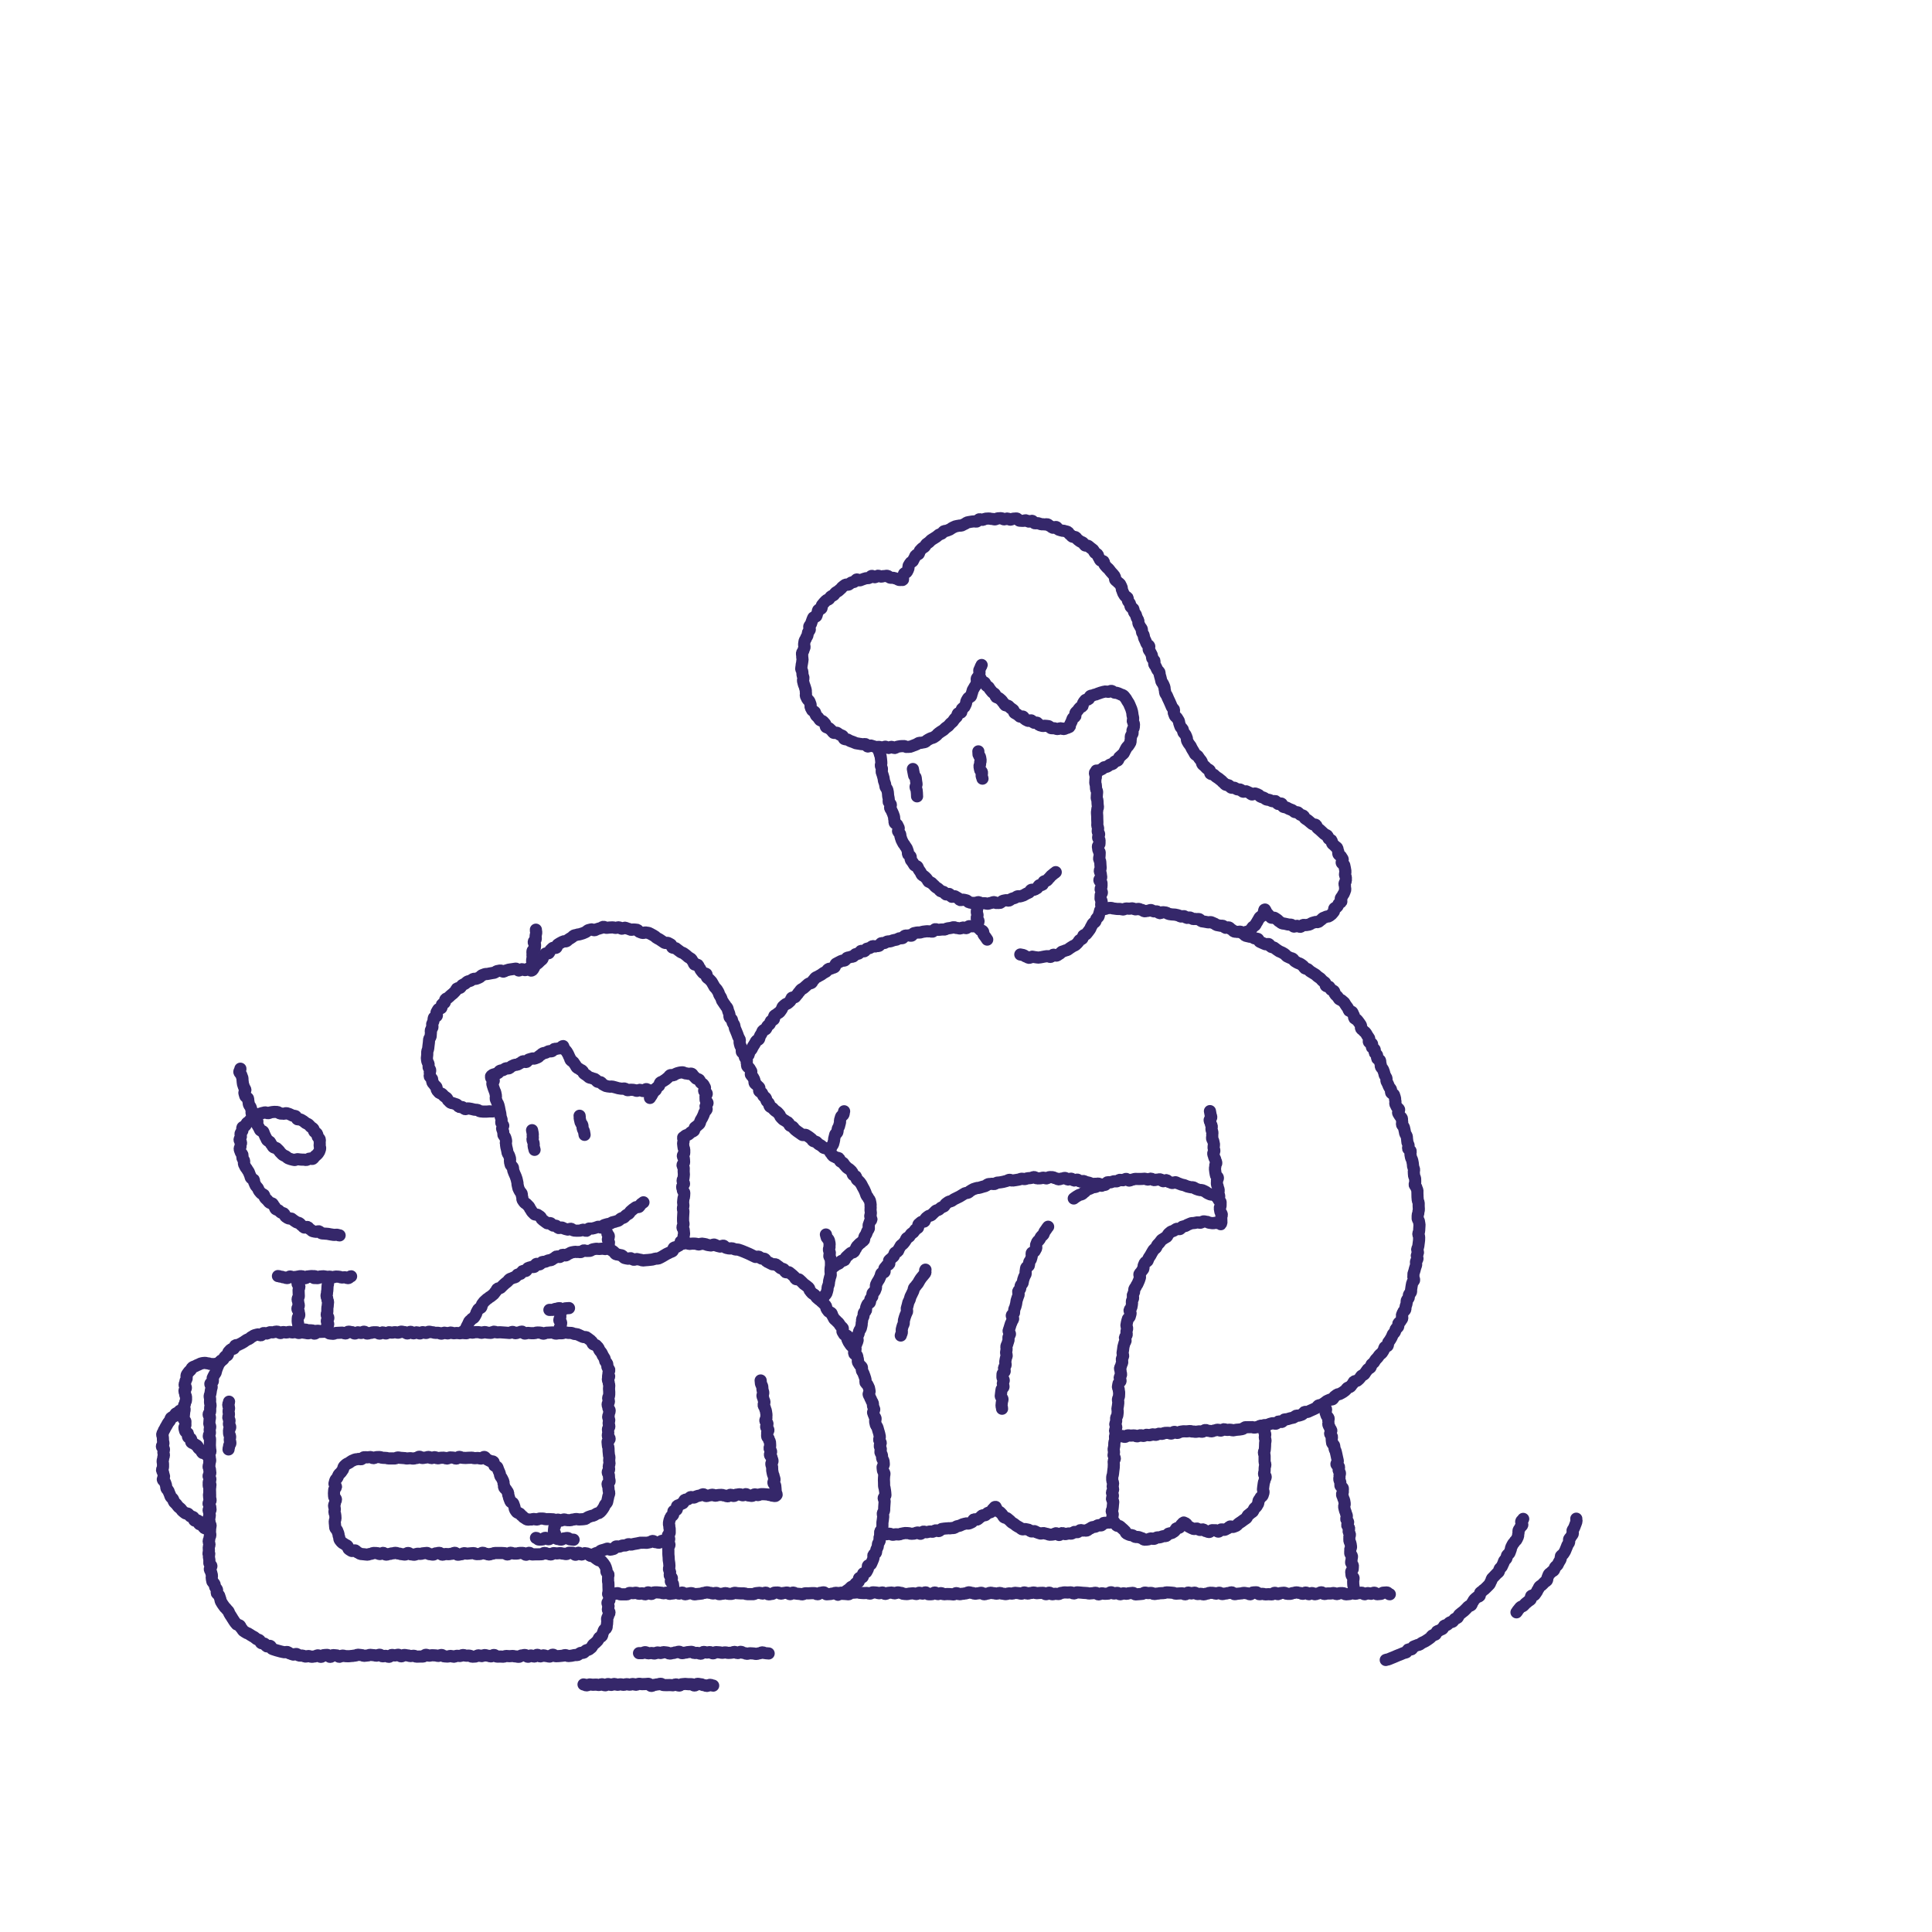 <?xml version="1.0" encoding="UTF-8"?>
<svg id="_иллюстрации" data-name="иллюстрации" xmlns="http://www.w3.org/2000/svg" width="450" height="450" viewBox="0 0 450 450">
  <defs>
    <style>
      .cls-1 {
        fill: none;
        stroke: #35276a;
        stroke-linecap: round;
        stroke-linejoin: round;
        stroke-width: 2.83px;
      }
    </style>
  </defs>
  <g>
    <g>
      <path class="cls-1" d="m289.36,217.32c.22-.09.48-.06.68-.18s.5-.08.7-.21.43-.23.61-.38.24-.45.41-.61.41-.26.57-.42.21-.45.36-.62c.16-.18.22-.43.36-.61.15-.19.22-.42.35-.6.15-.21.52-.23.63-.42.14-.22.18-.48.28-.65.22-.37-.01-.72.33-.77.15.19.27.61.43.79s.32.37.49.54.32.39.5.53.63-.05.83.09.38.26.58.38.33.38.54.48.39.3.61.39.49.05.72.12.46.11.69.16.47.01.71.05.43.42.67.44.49-.19.73-.18.49.24.72.23.45-.4.69-.43.48.06.72.02.47-.07.7-.12.41-.29.64-.36.45-.12.67-.21.54.08.76-.02.38-.32.59-.43.33-.37.54-.49.46-.15.66-.28.58-.02.77-.17.4-.29.58-.45.3-.39.47-.57.02-.62.17-.8.52-.19.66-.39.18-.45.31-.65.49-.27.61-.48-.19-.62-.09-.84.32-.37.4-.6.29-.4.36-.64.2-.45.25-.68-.07-.5-.04-.74-.14-.48-.12-.72.3-.46.31-.7.01-.48,0-.72-.18-.46-.2-.7.14-.5.1-.74-.07-.48-.12-.72-.09-.47-.15-.71c-.06-.23-.52-.35-.59-.58s.31-.62.22-.84-.29-.41-.38-.63-.49-.3-.6-.52.03-.56-.09-.77-.1-.51-.23-.71-.45-.29-.58-.49-.4-.31-.54-.5-.05-.57-.2-.76-.51-.21-.66-.39-.13-.53-.3-.7-.5-.19-.67-.36-.36-.32-.53-.49-.35-.33-.53-.49-.38-.3-.56-.45-.17-.54-.36-.7-.59-.03-.78-.18-.37-.31-.56-.45-.35-.33-.55-.47-.41-.26-.61-.39-.23-.53-.43-.66-.5-.11-.71-.24-.33-.4-.54-.52-.57.01-.78-.11-.37-.33-.58-.44-.47-.15-.68-.26-.43-.22-.64-.33-.51-.07-.72-.17-.23-.65-.45-.75-.61.16-.83.06-.3-.52-.52-.62-.56.09-.78,0-.44-.19-.66-.28-.5-.04-.72-.13-.4-.32-.62-.4c-.23-.09-.46-.15-.68-.23-.23-.08-.38-.41-.6-.49-.24-.08-.46-.18-.68-.25-.24-.08-.6.26-.82.2-.25-.08-.41-.37-.62-.43-.27-.08-.47-.23-.67-.29-.44-.12-.41.16-.75.08-.24-.05-.39-.43-.62-.49s-.51.02-.73-.06-.41-.27-.64-.36-.55.07-.77-.03-.33-.43-.55-.54-.53-.03-.74-.15-.34-.37-.54-.5-.33-.37-.53-.5-.37-.3-.56-.45-.42-.24-.6-.39-.35-.32-.53-.48-.59-.07-.76-.24-.04-.63-.21-.81-.47-.21-.63-.39-.34-.33-.5-.52-.39-.3-.54-.49-.09-.54-.24-.73-.31-.36-.45-.56-.26-.4-.4-.59-.49-.25-.62-.45-.22-.43-.35-.63-.25-.41-.38-.62-.2-.44-.32-.65-.32-.37-.44-.58-.24-.41-.36-.63,0-.54-.11-.76-.18-.45-.29-.66-.37-.35-.48-.56-.05-.5-.16-.72-.4-.34-.5-.55-.15-.46-.25-.68-.06-.5-.16-.72-.27-.4-.37-.62-.43-.33-.53-.55-.16-.45-.26-.67.12-.57.03-.79-.38-.36-.47-.58-.19-.44-.28-.66-.2-.44-.29-.66-.22-.43-.31-.65-.19-.44-.28-.66-.29-.4-.38-.63-.04-.5-.12-.72-.02-.5-.11-.73-.19-.44-.28-.66-.32-.39-.4-.62-.08-.48-.16-.71-.11-.47-.2-.7-.03-.5-.12-.73-.4-.36-.49-.59-.22-.43-.3-.66-.32-.39-.4-.62.12-.56.04-.79-.42-.35-.51-.58,0-.51-.09-.74-.24-.42-.33-.65-.3-.4-.39-.62.19-.59.11-.82-.5-.32-.59-.55-.18-.45-.27-.67-.22-.43-.31-.66-.05-.5-.15-.72-.26-.41-.35-.64.02-.53-.07-.75-.31-.39-.4-.62-.26-.42-.35-.64.03-.54-.07-.76-.24-.42-.34-.64-.12-.48-.22-.69-.31-.39-.41-.61-.08-.5-.18-.72-.5-.29-.61-.51-.07-.51-.17-.72-.32-.38-.44-.59,0-.54-.12-.76-.51-.27-.63-.49-.26-.41-.37-.62-.14-.47-.26-.68-.03-.54-.15-.75-.21-.44-.33-.65-.44-.3-.56-.5-.43-.3-.56-.5.02-.59-.11-.79-.31-.38-.45-.57-.35-.34-.49-.54-.3-.38-.44-.57-.38-.31-.53-.5-.31-.36-.47-.55-.07-.57-.22-.75-.61-.11-.77-.29-.2-.46-.36-.64-.13-.54-.29-.72-.46-.23-.63-.4-.2-.49-.37-.66-.4-.28-.58-.44-.37-.31-.56-.46-.61-.01-.8-.16-.25-.45-.44-.6-.47-.17-.66-.31-.38-.29-.58-.43-.29-.43-.5-.55-.55-.02-.76-.14-.33-.39-.54-.5-.3-.47-.51-.58-.48-.12-.7-.22-.52-.02-.74-.11-.46-.13-.69-.22-.32-.51-.55-.59-.58.22-.81.15-.4-.32-.63-.39-.41-.34-.64-.4c-.24-.06-.52.08-.76.02s-.5,0-.73-.06-.46-.17-.69-.22-.51.06-.74.01-.39-.51-.63-.56-.53.22-.77.18-.45-.27-.68-.3-.51.17-.75.13-.48-.02-.72-.05-.43-.47-.67-.5-.49.05-.73.03-.51.25-.74.24-.47-.26-.71-.27-.49.2-.73.2-.48-.28-.72-.28-.49.04-.72.04-.48.24-.72.24-.49-.12-.72-.11-.49-.11-.73-.09-.49.02-.72.04-.46.24-.7.27-.51-.17-.75-.13-.41.48-.64.52-.51-.08-.74-.03-.49.04-.72.1-.48.07-.71.14-.42.31-.65.38-.43.24-.65.32-.51,0-.74.07-.49.07-.72.15-.44.21-.66.3-.4.3-.61.4-.45.17-.66.28-.53.04-.74.15-.32.42-.52.54-.47.16-.67.28-.36.33-.56.46-.42.25-.61.39-.43.24-.62.39-.34.36-.52.51-.42.26-.59.42-.25.44-.42.61-.44.25-.61.42-.34.35-.5.53-.11.55-.26.73-.56.17-.71.35-.19.47-.33.66c-.15.2-.2.46-.33.65-.14.2-.49.26-.61.46-.14.21-.25.42-.37.62-.13.21.03.58-.09.78-.12.22-.22.44-.32.64-.12.23-.58.27-.67.47-.12.25-.11.52-.19.71-.18.42.15.56-.16.73-.23-.07-.55.05-.78,0s-.43-.25-.66-.3-.46-.15-.69-.19-.49,0-.72-.03-.44-.41-.68-.44-.5.07-.73.05-.49.14-.73.13-.49-.21-.72-.2-.47.32-.71.34-.51-.33-.75-.3-.43.45-.66.49-.48.02-.71.06-.45.16-.68.22-.44.18-.67.25-.59-.26-.81-.18-.34.47-.56.55-.48.08-.7.18-.36.34-.58.44-.57-.06-.78.06-.38.3-.59.43-.31.4-.51.54-.35.33-.54.47-.42.23-.61.38-.27.41-.45.57-.48.17-.66.34-.27.41-.43.58-.52.17-.68.34-.34.34-.5.52-.31.37-.46.56,0,.59-.15.78-.59.17-.73.36-.08.52-.21.72-.11.49-.23.69-.62.2-.74.41-.16.46-.27.68-.13.47-.23.69-.31.39-.4.61.19.59.1.82-.32.39-.4.61-.06.48-.14.71-.27.41-.33.64-.27.42-.33.66-.06.48-.11.71.14.52.09.75-.2.44-.24.68-.31.44-.34.68.07.49.05.73.08.49.07.73-.08.47-.09.71-.12.48-.12.71-.1.48-.1.72.25.47.26.71.03.47.05.71.18.46.21.69-.14.5-.1.73.12.46.17.7.2.44.25.68.13.45.2.68,0,.5.06.72-.08.53,0,.76.23.43.31.65.39.35.49.57.16.45.26.66-.05.57.06.78.22.44.34.64.51.25.64.45.09.52.23.72.36.33.51.52.26.41.42.59.54.15.71.33.31.36.48.52.07.63.25.79.53.13.71.28.34.34.53.49.29.42.49.56.64-.1.84.03.38.28.59.4.44.18.65.29.22.62.44.73.51.04.73.13.41.25.64.34.45.16.68.24.44.21.67.28.48.05.72.12.48.05.72.11.5-.07.74-.02c.22.05.35.51.56.55s.49-.26.71-.23.42.16.63.19.42.16.63.19.45-.08.66-.06c.24.02.47.19.71.21s.5-.27.74-.26.47.3.71.31.48-.27.72-.27.49.28.73.27.47-.29.71-.31.47-.09.71-.11.48,0,.72-.03.53.26.77.21.5-.01.74-.06.46-.2.69-.26.46-.19.68-.26.42-.27.65-.35.52,0,.74-.08.5-.07.72-.17.38-.36.59-.46.43-.22.64-.34.5-.11.7-.23.4-.28.61-.41.32-.4.52-.53.4-.28.59-.42.43-.24.61-.39.35-.34.53-.5.42-.26.6-.43.31-.38.48-.55.39-.3.55-.48.26-.42.42-.6.35-.34.51-.52.11-.53.26-.72.64-.13.78-.32.02-.58.16-.78.45-.28.59-.48.2-.45.32-.65.05-.54.17-.74.24-.42.36-.63.56-.25.67-.46.11-.49.21-.7.11-.49.2-.7.27-.42.36-.63.32-.4.4-.61c.09-.23.13-.48.21-.7.09-.23-.11-.56-.03-.78.08-.24.39-.38.46-.6.07-.22.11-.44.17-.64.07-.23-.09-.51-.04-.7.07-.24.22-.43.27-.61.1-.41.22-.28.28-.6"/>
      <path class="cls-1" d="m228.08,157.35c.2.29.04.27.32.64.12.16.05.51.22.73.13.17.59.1.75.3.14.17.18.44.34.63.15.17.41.25.58.43.15.17.22.42.39.6.16.17.29.37.45.54s.41.25.58.42.13.53.3.7.52.13.7.29.35.3.53.46.27.4.45.56.24.44.43.59.57.04.76.19.32.35.51.49.38.27.58.41.16.59.36.73.43.22.63.35.35.34.55.47.59-.07.8.05.26.52.47.63.43.21.64.32.6-.17.82-.07.33.43.55.52.54-.09.76,0,.33.49.56.56.46.13.69.19.51-.08.74-.03.47.04.7.09.41.44.64.47.48,0,.72.03.47.16.71.17.48-.18.72-.18.49.19.72.18.47-.2.7-.23.38-.21.61-.25c.27-.24.05-.22.22-.64.08-.19.21-.41.32-.66.09-.2.13-.46.25-.69.1-.21.49-.28.61-.51.11-.21-.08-.6.05-.81.12-.2.39-.33.52-.54s.29-.39.44-.59.5-.23.65-.42.04-.6.2-.79.27-.43.45-.6.61-.07.79-.23.17-.57.37-.72.54-.08.75-.21.48-.11.7-.22.43-.17.67-.25.43-.17.68-.22.45-.14.7-.16.47.06.71.07.51-.26.76-.21c.23.04.42.32.66.39s.5.01.72.11.47.16.67.28.51.15.7.3.32.39.49.57.25.43.39.63.27.4.39.61.19.44.29.66.2.43.28.66.13.46.2.69.05.48.09.71.12.46.15.7-.09.48-.08.72.28.48.27.72-.02.49-.04.73-.26.45-.3.69.06.5.01.73-.33.41-.39.64.04.51-.03.74,0,.52-.09.74-.27.41-.38.63-.37.35-.49.56-.21.42-.34.63-.18.45-.32.65-.37.32-.52.5-.36.31-.53.48-.14.54-.32.7-.52.12-.71.27-.29.41-.49.54-.49.11-.7.23-.37.31-.59.41-.48.09-.7.17-.37.39-.6.46-.44.25-.67.31-.32-.04-.56,0c-.1.34-.35.31-.33.66s.21.35.23.7-.14.36-.12.72-.04.36-.03.71.13.35.14.71.03.36.04.71.22.35.24.7-.05.36-.04.71-.06.36-.04.71.16.35.17.7.02.35.03.71.06.35.08.71-.18.36-.17.72-.07.36-.05.71.03.36.05.71,0,.36.01.71.01.36.03.71-.03.36-.02.71.17.35.19.7-.11.36-.09.72.32.34.33.7-.26.37-.24.73.32.34.33.7-.02.36,0,.71-.4.37-.38.73.08.35.1.71.3.34.32.69-.04.36-.03.71-.12.36-.1.72.25.35.26.7.03.36.04.71.04.36.05.71-.2.37-.19.72.22.35.23.7.07.36.09.71-.43.38-.42.73.47.34.49.69-.01.36,0,.72-.22.37-.2.73.27.35.29.7-.31.37-.29.73-.04.36-.02.72.25.35.26.71-.14.37-.12.73.34.37.32.73-.39.19-.57.6c-.08.18-.07.45-.19.69-.09.19-.05.48-.17.71-.1.2-.39.31-.51.53-.11.2-.13.46-.25.67-.12.2-.44.27-.58.48-.12.19-.2.42-.34.62s-.17.46-.31.65-.27.38-.42.57-.29.37-.44.56-.51.17-.67.35-.09.56-.26.73-.47.19-.65.36-.24.44-.42.6-.33.35-.52.5-.45.19-.65.33-.4.25-.6.38-.37.3-.58.42-.47.12-.68.23-.45.15-.67.24-.33.42-.56.51-.41.29-.63.37-.57-.25-.8-.19-.38.45-.61.5-.52-.22-.76-.18-.46.08-.7.1-.46.12-.7.14-.47.1-.71.1-.47-.08-.71-.09-.46-.1-.7-.12-.51.3-.75.27-.45-.23-.68-.28-.42-.3-.66-.36-.46-.08-.7-.14"/>
      <path class="cls-1" d="m204.57,174.1c.04.36.04.25.1.71.03.2.19.42.23.69.03.22.18.43.22.69.03.22.05.46.09.71.04.23.03.47.07.72.04.23-.16.51-.11.75.04.23.21.44.25.69.04.23-.11.5-.06.74s.18.45.23.69.15.46.2.69.06.47.11.71.19.45.24.68.06.47.12.71.34.41.4.65.1.46.15.69,0,.49.05.72.08.47.14.7-.05.51,0,.74.42.38.49.61-.22.56-.16.79.28.42.35.65.23.43.3.66.17.45.24.68.02.5.09.73,0,.51.08.73.54.32.62.55.23.43.31.65-.22.59-.13.82.37.37.46.6.04.5.13.73.14.46.23.69.24.43.33.65.32.39.42.61.3.39.41.61.16.46.26.67-.02.55.09.77.47.3.58.51-.07.59.05.8.32.38.44.58.25.42.38.62.58.19.72.39.17.46.31.66.27.4.41.59.18.47.34.65.47.23.63.41.33.34.5.51.21.47.38.63.51.15.69.3.32.35.51.49.31.38.51.51.4.26.6.39.31.42.51.54.51.08.72.19.3.45.51.56.62-.17.83-.07.28.52.5.62.59-.17.81-.08.4.28.62.36.36.43.59.5.54-.15.77-.08.46.11.69.16.4.42.63.46.48.09.71.13.49-.04.73-.02.5-.18.73-.16.46.25.7.26.48-.01.72-.01.48.13.72.12.47-.16.71-.18.46-.18.7-.2.51.26.75.22.49,0,.72-.05.41-.41.64-.46.46-.09.69-.15.53.15.76.08.4-.34.63-.41.46-.13.69-.21.41-.28.63-.36.54.07.76-.02.47-.14.68-.23.41-.26.63-.36.45-.19.65-.3.28-.49.48-.6.59.06.79-.06.42-.24.62-.36.25-.51.44-.64c.2-.14.58,0,.77-.14.2-.14.16-.61.34-.75.2-.15.54-.09.71-.23.2-.15.31-.4.48-.54.2-.16.32-.39.48-.53.21-.18.4-.31.54-.45.33-.3.31-.18.55-.43"/>
      <path class="cls-1" d="m227.88,175.01c.05.35-.01.36.04.71s.32.32.37.67.07.35.11.7-.15.38-.11.73-.19.39-.14.74.08.35.13.7.39.31.44.66-.13.38-.08.74.15.34.2.7"/>
      <path class="cls-1" d="m212.63,179.12c.05.35.08.35.13.7s.09.35.13.7.35.31.4.67.03.36.08.71.06.35.11.7-.27.4-.22.75.19.34.24.69.02.36.07.72-.02.37.03.72"/>
      <path class="cls-1" d="m256.6,211.6c.36-.01.25.13.71.13.2,0,.44-.21.71-.21.22,0,.46-.06.72-.05.22,0,.46.15.71.15.23,0,.46.08.71.09.23,0,.47,0,.71.01.23.01.46.11.71.12.23.01.49-.24.73-.23s.47.03.72.04.48-.09.73-.07.46.21.7.23.49-.13.73-.11.46.19.7.21.44.32.69.34.49-.12.73-.09.51-.23.75-.2.44.29.68.32.48-.03.72,0,.42.38.66.41.52-.25.75-.22.47.05.71.09.43.28.67.32.47.07.7.11.48,0,.72.04.46.1.7.15.44.24.67.29.51-.12.74-.08.41.35.65.4.52-.13.75-.08.43.27.66.33.5-.04.73.02.5-.03.73.02.38.44.61.5.48.05.71.11.48.07.71.13.52-.09.75-.02.44.21.67.27.41.31.64.38.48.07.71.15.51-.02.74.05.38.38.61.45.56-.16.79-.08.37.4.6.48.37.37.6.46.5.02.73.1.56-.12.78-.04.38.35.6.44.35.4.58.49.48.09.7.18.52.01.74.1.42.24.64.34.52.01.74.11.27.57.48.67.44.19.65.3.45.18.66.28.6-.12.81-.01.28.5.5.61.5.08.71.2.37.32.58.44.39.28.6.4.45.17.66.29.41.24.62.36.32.4.52.52.44.19.65.32.49.11.7.24.28.44.48.57.41.24.61.37.49.14.68.27.39.28.59.41.26.45.46.6.52.1.71.24.35.33.54.48.43.24.61.38.43.23.62.38.36.32.54.48.42.25.6.41.31.38.49.54.4.27.58.43.08.62.25.78.6.06.77.23.23.46.4.63.5.18.67.35.11.56.27.74.35.32.52.5.25.42.41.6.52.18.67.36.39.3.54.48.23.44.38.62.28.39.43.58.16.48.31.67.59.16.73.35.19.46.33.65.04.56.18.76.51.23.65.43.3.38.44.58.28.39.41.6-.05.6.07.8.42.31.54.51.43.31.55.52.24.42.36.63.3.39.41.6-.16.63-.05.85.61.23.72.44-.12.6-.01.82.52.28.63.49-.07.56.03.78.43.33.53.54-.07.56.03.78.56.27.66.49,0,.52.11.74.01.52.11.74.37.36.46.58.16.45.25.67.09.48.19.7.27.4.36.63-.05.54.04.76.24.42.32.64.19.44.27.66.35.38.44.6-.05.53.04.75.57.3.66.52.14.46.22.68.02.5.1.73-.07.53.01.76.24.42.32.65.46.35.54.58-.29.6-.22.83.3.41.37.63.42.37.49.6,0,.5.07.73-.09.52-.02.75.37.39.43.62.1.47.16.7.08.48.14.71.28.42.35.65.03.49.09.72.02.49.08.72.21.44.27.68-.17.53-.11.76.54.37.59.6-.1.51-.05.75.08.47.13.71.23.44.28.68.09.47.14.71.03.48.07.72.18.46.22.69-.09.5-.05.74.02.48.06.72.21.45.24.69,0,.49.03.72-.16.5-.12.74.38.43.41.67.2.46.22.7-.03.49,0,.73,0,.48.02.72.04.48.06.72.2.47.21.7,0,.48,0,.72.02.48.04.72-.11.49-.1.73-.18.49-.17.73,0,.48,0,.72.32.47.32.71.09.48.1.72-.04.48-.04.72-.04.48-.04.72-.19.48-.19.72.2.49.19.72-.01.48-.02.72-.07.48-.09.72-.07.48-.09.72-.23.46-.25.7.2.5.18.74-.24.46-.27.7.18.5.16.74-.32.44-.35.68.06.49.03.73-.18.46-.22.69-.14.46-.18.7-.18.45-.22.69.02.49-.03.72.23.54.18.77-.38.41-.43.64-.08.47-.14.7-.05.48-.11.71.01.5-.05.73-.4.38-.47.61.01.5-.06.73-.38.38-.45.61.03.51-.05.74-.14.46-.22.68,0,.51-.09.73-.41.36-.49.58-.18.44-.27.66.15.58.06.8-.28.4-.38.62-.41.34-.51.55.05.55-.06.77-.44.31-.55.53-.11.48-.22.69-.35.35-.47.56-.16.46-.28.66-.24.41-.36.62-.29.38-.42.58,0,.57-.13.77-.58.19-.72.39-.11.5-.25.7-.25.41-.39.6-.42.29-.56.48-.27.39-.42.58-.34.34-.49.52-.23.43-.38.61-.38.3-.54.48-.11.54-.27.72-.45.23-.62.41-.27.41-.43.58-.25.43-.42.6-.47.21-.64.37-.24.44-.42.6-.35.33-.53.49-.58.06-.76.22-.22.48-.4.63-.28.42-.46.57-.5.14-.69.29-.28.42-.47.56-.38.29-.58.43-.43.22-.63.36-.52.08-.72.22-.38.29-.58.42-.25.5-.45.63-.55.03-.75.15-.44.19-.65.31-.37.33-.58.45-.4.27-.61.38-.51.07-.72.18-.31.45-.52.56-.43.21-.65.32-.44.19-.66.29-.43.21-.65.31-.55-.06-.77.04-.32.48-.54.57-.46.15-.68.24-.52-.02-.74.06-.38.35-.61.43-.48.07-.71.15-.46.14-.69.21-.5.02-.72.09-.35.49-.58.56-.55-.17-.78-.1-.38.45-.61.51-.54-.17-.77-.12-.46.13-.69.19-.44.22-.68.27-.48.06-.71.1-.49,0-.72.03-.44.26-.68.3-.47.09-.71.13-.51-.14-.74-.1-.48-.02-.72.01-.48,0-.72.02-.44.39-.68.42-.48.08-.71.11-.48.04-.72.06-.47.12-.71.13c-.36.02-.37-.17-.73-.15s-.36.03-.72.05-.37-.17-.73-.15-.34.29-.7.31-.38-.22-.73-.2-.35.13-.71.16-.35.19-.71.21-.37-.15-.73-.12-.38-.21-.74-.18-.34.37-.7.39-.37-.1-.73-.08-.36.07-.72.09-.37-.07-.73-.05-.37-.13-.73-.11-.36.05-.72.07-.36-.04-.73-.02-.36.07-.72.1-.35.26-.71.28-.38-.26-.73-.24-.34.36-.7.39-.37-.19-.73-.17-.36,0-.72.02-.35.2-.71.22-.37-.05-.73-.03-.35.24-.71.26-.37-.14-.73-.12-.35.2-.71.22-.37-.13-.73-.11-.35.24-.71.26-.38-.19-.74-.16-.35.23-.71.25-.38-.23-.74-.21-.36.02-.72.04-.37-.08-.73-.05-.34.33-.71.35-.38-.25-.75-.23-.37,0-.73.02"/>
      <path class="cls-1" d="m281.82,258.8c.04.35.09.35.13.7s.13.34.17.7-.41.4-.37.75.2.34.23.69.22.33.26.69-.1.37-.06.72.16.34.2.69-.06.37-.02.72-.08.37-.04.72.26.33.3.68.1.35.14.7-.14.37-.1.73.14.34.18.7-.29.39-.25.74.15.34.19.7.25.33.29.69.18.34.22.69-.27.39-.23.74-.1.37-.07.72.04.35.08.7.08.35.12.7.44.31.48.66-.26.39-.22.74-.04.36,0,.72.17.34.21.69.15.34.19.7-.1.37-.06.73.15.34.19.7-.22.38-.18.74.47.31.5.67-.03.36,0,.72-.22.38-.18.74.08.35.12.71.31.33.34.68-.16.38-.12.74-.02.36.02.72.03.31-.07.66-.06.01-.51-.08c-.2-.04-.44-.06-.71-.1-.22-.03-.47.13-.73.1-.23-.02-.45-.08-.71-.09-.23,0-.46-.25-.71-.25-.23,0-.48-.1-.73-.08-.23.01-.46.28-.7.31s-.49-.12-.74-.08-.47.09-.71.14-.49,0-.73.07-.44.21-.68.28-.42.26-.65.34-.48.08-.71.18-.33.42-.55.53-.6-.13-.82-.02-.4.27-.61.4-.49.14-.69.27-.37.33-.56.48-.21.52-.4.67-.44.22-.63.38-.44.24-.61.41-.27.41-.44.59-.34.34-.5.53-.18.47-.33.66-.4.29-.55.49-.24.42-.38.62-.22.43-.35.64-.27.39-.4.6-.15.46-.27.68-.53.26-.64.47-.18.45-.28.67.02.54-.09.76-.34.38-.43.6-.37.37-.46.6.19.59.11.82-.15.45-.23.68-.21.43-.29.67-.29.41-.36.65-.33.41-.4.64-.03.5-.09.74-.22.45-.28.69.1.52.05.75-.22.44-.27.67.07.51.01.74-.08.47-.14.71-.36.41-.41.65.28.55.23.78-.13.46-.18.7-.44.4-.48.64-.14.46-.18.7-.08.47-.12.71.2.52.16.76-.12.47-.16.7.1.5.06.74-.38.43-.41.66.19.52.15.75-.29.44-.32.68-.14.47-.18.7-.06.48-.09.72-.08.48-.11.71.16.51.13.75-.27.45-.3.69.12.5.09.74-.21.46-.24.7-.24.46-.27.7.16.51.13.75.14.5.11.74-.3.45-.32.69.22.51.2.75-.46.44-.49.68-.1.48-.12.72.23.51.21.75.1.5.07.74-.01.49-.04.73-.22.47-.24.71.11.5.08.74-.06.48-.08.72-.11.48-.12.72.08.49.06.73-.06.48-.07.72-.27.46-.29.7.02.49,0,.73-.18.47-.2.71.26.5.24.74-.29.47-.3.71.2.5.19.74-.18.47-.2.71.06.49.04.73-.18.47-.19.71-.01.48-.02.72-.12.48-.14.72.09.49.08.73-.08.48-.1.72.31.5.3.74-.27.47-.28.71.05.49.04.72-.02.49-.03.73-.08.49-.09.73-.07.49-.08.73-.16.48-.17.72,0,.49,0,.73.2.49.2.73-.1.48-.1.72.11.49.11.72-.26.48-.27.71.23.49.22.72c0,.25-.22.48-.22.72,0,.25.29.49.29.72,0,.25-.07.49-.07.72,0,.25-.06.49-.06.72,0,.25-.22.49-.22.72,0,.26.24.5.24.72,0,.28-.12.52-.12.72,0,.46.24.38.05.68s-.1.34-.52.52c-.19.08-.5-.05-.76.05-.2.08-.5-.02-.74.07-.21.08-.32.47-.56.56-.22.08-.54-.11-.77-.03-.22.07-.41.27-.64.34-.22.07-.48.05-.71.12s-.4.31-.64.37-.4.34-.64.4-.51-.04-.74.01-.52-.16-.76-.1-.4.42-.64.47-.5-.09-.74-.05-.43.34-.67.38-.49-.05-.73-.02-.47.12-.71.15-.51-.26-.75-.24-.46.43-.7.44-.5-.41-.74-.4-.48.29-.72.29-.49.05-.73.04-.48-.18-.72-.2-.47-.14-.71-.17-.5.14-.74.1-.46-.18-.7-.23-.43-.26-.67-.32-.52.12-.75.06-.41-.31-.64-.39-.48-.07-.71-.15-.57.13-.79.04-.39-.33-.61-.43-.42-.24-.63-.35-.37-.31-.58-.44-.41-.24-.61-.38-.32-.37-.52-.51-.36-.3-.55-.45-.55-.09-.73-.25-.23-.46-.4-.63-.33-.34-.5-.52-.51-.19-.66-.38-.22-.67-.37-.86c-.36-.03-.31.27-.69.55-.16.12-.19.49-.43.64-.18.12-.5.06-.73.2-.19.11-.31.38-.53.51-.2.11-.54-.03-.76.09-.2.11-.33.38-.55.49-.21.1-.36.35-.58.45-.21.1-.56-.12-.79-.02-.21.09-.28.56-.51.65-.22.09-.43.21-.66.29s-.53-.07-.76.01-.46.11-.69.19-.43.22-.66.3-.47.1-.7.17-.41.3-.65.36-.49.01-.73.07-.49-.02-.73.03-.49,0-.72.05-.47.06-.71.11-.4.44-.64.48-.52-.21-.76-.17-.44.29-.68.32-.49-.08-.73-.04-.46.13-.7.16-.49-.17-.73-.14-.43.47-.67.5-.51-.32-.75-.3-.46.23-.7.25-.48.03-.72.05-.49-.16-.73-.15-.48-.03-.72-.02-.47.11-.71.12-.47.2-.72.2-.48-.03-.72-.03-.48.12-.73.11-.47-.24-.72-.25-.49.14-.73.13-.47-.2-.71-.22-.5.19-.74.18"/>
      <path class="cls-1" d="m283.87,279.18c-.31-.18-.16-.24-.57-.45-.18-.09-.3-.4-.55-.51-.2-.09-.55.1-.79,0-.21-.09-.42-.19-.66-.29-.21-.09-.38-.32-.61-.41-.21-.08-.42-.22-.66-.3-.22-.08-.51.02-.74-.07-.22-.08-.45-.16-.68-.23s-.41-.27-.65-.35-.5.02-.74-.06-.47-.1-.7-.17-.43-.21-.67-.28-.47-.1-.7-.16-.44-.2-.68-.26-.44-.23-.67-.28-.53.23-.77.19-.45-.19-.69-.23-.42-.41-.66-.44-.53.29-.77.25-.43-.41-.67-.44-.49.09-.73.07-.49.13-.73.11-.46-.33-.7-.34-.49.23-.73.22-.48-.2-.72-.2-.48.05-.72.05-.48,0-.72.01-.48-.03-.73-.02-.47.14-.72.16-.46.21-.71.23-.53-.41-.77-.39-.45.29-.69.32-.51-.13-.75-.1-.44.3-.68.34-.5-.04-.74,0-.46.18-.69.23-.52-.07-.75,0-.35.53-.59.6-.55-.15-.78-.08-.47.14-.7.22-.43.23-.66.32-.51.03-.74.12-.44.22-.66.31-.46.15-.68.25-.33.43-.55.54-.36.35-.58.47-.48.11-.7.22-.41.25-.63.37-.38.3-.59.43"/>
      <path class="cls-1" d="m199.28,314.25c.06-.36-.3-.31-.21-.77.04-.2.43-.36.49-.63.05-.21.14-.43.2-.69.05-.22-.28-.54-.22-.79.05-.22.36-.39.42-.63.06-.22.09-.46.16-.7.06-.22.31-.4.38-.64.06-.22.1-.46.17-.7s0-.49.08-.73,0-.5.08-.73.21-.43.29-.66,0-.51.07-.74.41-.36.5-.59-.03-.51.06-.74.18-.44.27-.66.52-.3.61-.52.01-.51.1-.73.34-.37.44-.59-.03-.53.06-.75.42-.33.52-.55.16-.45.26-.67-.07-.56.03-.78.21-.43.31-.65.28-.39.39-.61.18-.44.3-.65.11-.49.22-.7.64-.19.76-.4-.13-.63,0-.83.33-.36.45-.57.52-.24.64-.45-.13-.65,0-.85.43-.29.56-.49.39-.31.52-.51.09-.52.23-.72.55-.19.7-.39.17-.47.32-.66.21-.44.36-.63.42-.28.57-.47.29-.38.45-.56.17-.48.33-.67.47-.23.63-.41.25-.42.41-.6.41-.27.58-.44.26-.41.43-.58.41-.26.59-.43,0-.68.18-.85.37-.31.55-.47.62-.03.8-.19.13-.57.32-.73.37-.3.56-.46.53-.11.72-.26.33-.36.52-.5.33-.36.52-.51.5-.13.7-.27.35-.34.55-.47.46-.17.66-.3.26-.48.46-.61.39-.29.59-.42.5-.1.71-.22.39-.28.6-.4.43-.21.65-.32.43-.21.65-.32.4-.27.62-.38.4-.27.62-.37.5-.05.72-.15.37-.35.59-.45.41-.28.63-.36.46-.14.69-.23.5-.03.73-.11.46-.14.69-.21.46-.12.69-.19.4-.34.63-.41.49-.03.72-.09.52.09.75.04.43-.27.66-.32.49-.01.72-.07.47-.08.71-.13.46-.14.7-.18.45-.24.68-.28.51.2.75.17.47-.07.71-.1.47-.09.71-.12.46-.18.7-.2.49.1.73.08.47-.17.71-.19.48-.05.72-.06.47-.21.72-.22.49.31.73.3.48-.01.72-.01.48-.15.72-.15.48.16.72.17.49-.31.73-.3.48,0,.72.02.47.23.71.25.46.24.71.25.5-.2.74-.18.5-.18.74-.15.45.35.69.37.51-.23.75-.2.43.4.67.43.52-.25.76-.21.43.41.66.45.52-.16.75-.12.45.21.69.26.47.11.71.16.43.29.67.34.53-.17.77-.12.51-.08.75-.02.41.43.65.48"/>
      <path class="cls-1" d="m294.44,331.96c0,.35.11.35.11.7s-.09.35-.09.71.24.35.24.71-.1.35-.1.71.16.35.16.7-.09.35-.09.71-.02.35-.02.71-.05.35-.05.71-.21.35-.21.71.16.35.16.71,0,.35,0,.71,0,.35,0,.71.17.35.17.71-.15.36-.15.71-.02.36-.02.71-.13.36-.13.71.39.36.39.71c0,.24-.25.48-.26.72s-.17.46-.19.7-.05.47-.1.71-.04.48-.09.71.2.55.13.78-.14.48-.22.7-.46.34-.55.56-.26.4-.37.62-.02.53-.13.74-.24.42-.37.62-.39.32-.53.51-.16.49-.31.67-.43.26-.59.44-.39.28-.56.45-.19.5-.37.66-.41.26-.6.41-.38.29-.58.43-.4.27-.61.4-.33.41-.54.52-.47.17-.68.27-.59-.16-.81-.07-.37.38-.6.45-.43.25-.66.31-.52-.14-.76-.09-.41.48-.65.51-.52-.35-.76-.33-.47,0-.71,0-.49.43-.73.42-.48-.16-.72-.19-.43-.37-.67-.41-.52.17-.75.12-.43-.25-.66-.32-.56.17-.79.09-.45-.2-.67-.3-.43-.24-.65-.35-.27-.51-.48-.63c-.1-.06-.39-.16-.5-.22-.33.14-.23.24-.58.53-.16.13-.19.48-.41.65-.18.13-.53.05-.75.2-.19.13-.22.54-.43.67-.2.12-.4.27-.62.39-.21.11-.52.04-.74.15s-.34.44-.56.53-.52,0-.75.08-.46.16-.69.23-.49,0-.73.06-.44.29-.68.32-.5-.12-.74-.1-.48.24-.73.24-.5.07-.75.05-.45-.35-.69-.39-.45-.16-.69-.22-.51.04-.75-.04-.42-.26-.64-.36-.53-.02-.75-.13-.46-.19-.67-.32-.23-.53-.43-.67-.34-.33-.54-.48-.35-.31-.54-.48-.6-.06-.78-.23-.25-.44-.42-.62-.44-.26-.6-.45"/>
      <path class="cls-1" d="m308.52,326.83c.09.35-.21.31-.1.77.05.2.39.36.45.64.05.21-.18.51-.12.77.05.22.18.44.24.69.05.22.41.39.47.64.05.23-.12.51-.06.76.05.23-.04.49.01.74.05.23.26.43.31.67s.3.42.36.66-.32.56-.26.8.36.41.41.65-.1.51-.05.75.05.48.1.72.43.4.47.64.06.48.11.72.22.44.27.68.11.47.16.71.1.47.15.71.11.47.16.71-.36.56-.31.8.54.38.59.62-.14.51-.09.75.27.44.31.67-.14.51-.1.75-.08.5-.04.74.19.45.23.69-.02.49.02.73.52.4.56.64-.03.49.01.73-.23.53-.19.76.21.45.25.69.21.45.25.69.08.48.12.71-.16.51-.13.75.12.47.16.71.2.46.24.7.19.46.23.7-.17.51-.13.75.4.43.43.67-.25.52-.21.76.4.44.43.68-.14.51-.11.75.27.46.3.7-.17.51-.14.75,0,.49.03.73.25.46.27.7.08.48.1.72-.22.51-.19.75,0,.49.01.73.38.46.4.7-.1.5-.09.74-.13.5-.11.74.39.46.41.7-.04.49-.03.73-.36.51-.35.74.06.48.07.72.46.47.47.71-.1.49-.09.73.02.49.02.73.11.48.11.71"/>
      <path class="cls-1" d="m227.3,210.41c.03.35.27.32.31.67s-.07.36-.04.7-.08.36-.05.7.13.33.17.68-.23.37-.2.72.4.31.43.66-.25.37-.21.72.15.31.06.65-.11-.18-.58-.18c-.2,0-.44.01-.72.02-.22,0-.46-.03-.73-.02-.22,0-.45.44-.71.45-.23,0-.47-.15-.72-.14-.23.01-.46.21-.71.22-.23.01-.48-.13-.73-.11-.23.02-.49-.2-.74-.18s-.46.15-.71.17-.47.07-.71.1-.45.23-.69.26-.48-.03-.72,0-.47.04-.71.08-.51-.18-.75-.15-.4.52-.64.56-.5-.11-.74-.07-.49-.05-.73,0-.48.05-.71.09-.46.13-.7.18-.5-.03-.73.02-.47.1-.71.15-.37.53-.6.58-.52-.13-.76-.07-.49.01-.73.08-.36.49-.6.56-.5-.02-.73.05-.43.23-.66.3-.48.06-.71.14-.45.17-.68.24-.51,0-.74.07-.42.25-.65.33-.52-.02-.75.06-.32.52-.55.6-.49.04-.72.13-.56-.12-.79-.03-.39.31-.62.4-.48.1-.7.19-.32.48-.54.57-.6-.16-.82-.06-.3.5-.52.6-.51.05-.73.15-.33.42-.55.53-.52.03-.74.14-.5.08-.71.2-.3.47-.51.58-.55,0-.76.11-.44.21-.65.33-.43.22-.64.34-.16.67-.36.8-.48.13-.68.26-.53.05-.74.18-.3.42-.5.56-.43.22-.63.35-.39.28-.59.42-.44.2-.64.35-.46.19-.65.34-.29.42-.48.56-.24.48-.43.63-.55.08-.74.23-.35.33-.54.48-.36.32-.54.48-.44.23-.62.39-.28.41-.46.57-.27.41-.45.58-.29.39-.46.56-.62.04-.8.21-.15.54-.32.71-.36.32-.53.49-.51.18-.68.35-.37.31-.54.49-.16.51-.32.69-.27.4-.43.58-.45.25-.61.43-.45.25-.61.43.02.64-.14.83-.52.2-.67.39-.13.51-.28.7-.4.3-.55.49-.18.47-.32.66-.56.19-.71.38-.19.46-.32.66-.25.42-.38.62-.09.52-.22.72-.53.23-.66.44-.22.43-.35.64-.26.41-.39.62-.21.44-.33.65-.39.33-.51.54-.05.53-.17.75"/>
      <path class="cls-1" d="m196.61,258.84c-.12.34-.02.38-.15.72s-.45.23-.57.57-.09.36-.21.7.07.41-.06.75-.07.36-.19.71-.19.32-.31.66.05.4-.08.75-.39.25-.51.59-.06.37-.18.71,0,.39-.11.74-.07.37-.19.71-.25.3-.37.65-.33.27-.45.62"/>
      <path class="cls-1" d="m159.16,289.65c.36-.03.25-.12.71-.13.2,0,.44.21.72.21.22,0,.46-.08.72-.07.22,0,.46.01.72.02.23,0,.46.17.71.18.23.01.48-.2.73-.19.23.02.47.08.71.1.23.02.45.19.7.22s.47.07.71.1.51-.25.75-.21.44.26.68.3.46.13.7.17.53-.26.77-.21.39.45.63.5.46.1.7.15.51-.08.74-.02.45.18.68.24.5,0,.73.06.45.16.69.23.44.2.67.27.44.21.66.28.43.2.66.29.42.23.65.32.42.22.65.31.58-.15.8-.06.38.33.6.42.53-.02.75.08.29.52.51.62.43.21.64.32.43.21.64.32.59-.08.8.04.38.31.59.43.36.34.57.46.5.11.7.23.23.54.43.67.62-.08.82.06.37.32.57.45.35.34.55.48.25.48.44.62.62-.02.81.13.35.34.54.49.32.37.51.52.4.27.59.43.38.3.56.46.13.57.31.74.3.37.48.54.44.24.61.41.27.4.44.58.38.3.54.47.53.17.69.34.25.42.41.6.34.34.49.53.07.56.22.75.28.38.43.57.53.2.67.39.14.49.29.69.21.44.35.64.4.3.54.5.38.32.52.52.27.4.4.6.39.32.52.53-.15.66-.03.86.25.41.37.61.66.18.78.39-.12.62,0,.83.21.43.32.65.3.38.41.6.45.31.56.53.16.46.26.67-.08.57.02.79.55.28.65.5.07.49.17.72-.05.54.04.76.29.4.38.63.45.34.54.57-.09.55,0,.78.28.41.36.64.17.45.25.68.14.46.22.69-.06.52.01.76.44.37.51.6.23.44.3.67.07.48.14.72-.27.58-.21.81.26.43.32.67.24.44.3.67.28.44.34.68.01.49.07.73.2.45.26.68-.31.57-.26.8.19.45.24.69.3.43.34.67-.15.52-.1.76.11.47.16.7.33.43.38.66.14.47.19.7.17.46.21.7.11.47.15.71-.18.52-.15.76.33.44.36.67-.26.53-.23.76.22.46.25.69-.12.5-.09.74.31.45.34.68.03.48.06.72.29.45.32.69.05.48.07.72-.32.51-.29.75.06.48.08.71.33.46.35.69-.09.49-.08.73-.06.49-.04.72.02.48.03.72,0,.48.01.72.14.48.15.71.11.48.11.72.05.48.05.72-.4.48-.4.71.23.48.22.72-.04.48-.05.72-.03.48-.05.71,0,.48-.02.72-.29.46-.31.69.11.49.09.72-.05.48-.08.71-.07.47-.1.71.03.49,0,.72,0,.49-.04.72-.42.41-.47.64.18.53.13.76-.25.44-.3.67.1.52.04.75-.31.42-.38.64-.01.5-.08.72-.22.43-.3.66-.03.5-.11.72-.49.32-.58.54.1.57,0,.78-.17.45-.27.66-.18.45-.29.66-.62.21-.73.41.09.61-.03.81-.21.44-.34.64-.59.17-.73.36.03.63-.12.81c-.15.19-.66.07-.82.25-.16.18.04.69-.12.85-.17.18-.5.19-.66.35-.18.17-.28.41-.46.56-.19.16-.47.19-.65.33-.2.15-.33.38-.51.5-.21.14-.4.29-.59.4-.22.13-.4.33-.59.43-.24.13-.61-.09-.79,0-.41.17-.23.38-.57.46"/>
      <path class="cls-1" d="m177.17,321.54c.05.36.02.36.07.72s.25.33.3.69.01.36.06.72.13.35.18.71-.23.4-.18.76.17.34.22.7.19.34.23.7-.22.4-.18.76.27.33.32.69.16.35.21.71.07.36.11.72-.05.37,0,.73-.28.4-.24.77.45.31.49.67-.36.42-.31.78.47.31.52.67-.34.41-.29.77-.03.37.01.73.33.32.38.68.22.34.27.69,0,.37.05.73-.18.39-.13.75.29.33.34.69-.31.41-.26.77.34.32.39.68.15.35.2.71-.32.41-.27.78.13.35.18.71-.02.37.02.73.08.36.13.72.18.35.23.71.14.35.18.71-.3.41-.25.77.37.32.42.68.02.37.07.73,0,.37.05.74.36.49.12.77-.4.11-.75.11-.35-.18-.71-.18-.35-.14-.71-.14-.35-.05-.7-.05-.35,0-.71,0-.35.21-.7.21-.35-.17-.7-.17-.35.35-.7.35-.35-.08-.71-.08-.35-.32-.71-.32-.35.27-.7.27-.35-.24-.7-.24-.35.08-.71.08-.35.31-.71.31-.35-.28-.71-.28-.35.36-.71.36-.35-.19-.71-.19-.35-.14-.71-.14-.35.03-.71.03-.35.16-.71.16-.35-.23-.71-.23-.36.17-.71.17-.36.14-.71.14-.36-.41-.71-.41c-.25,0-.49.26-.74.28s-.48.11-.72.16-.43.25-.67.32-.58-.19-.81-.1-.37.38-.59.49-.55.03-.76.16-.19.58-.38.73-.49.16-.67.33-.55.16-.72.34.04.66-.11.86-.63.17-.76.38.04.58-.06.81-.5.32-.59.55-.19.47-.26.71-.1.5-.14.74.12.52.1.76c-.02.23.1.48.08.72s.01.47,0,.71-.42.45-.43.69.33.48.32.72-.14.47-.15.71.21.47.21.7-.29.47-.29.71.02.47.03.71,0,.47,0,.71.04.47.06.71.01.47.03.71.09.47.11.71.03.47.05.71-.14.49-.11.72.24.45.27.68-.13.5-.09.73.46.41.5.65-.29.53-.25.76.46.4.5.63.04.47.08.71-.28.55-.23.78.25.44.31.67"/>
      <path class="cls-1" d="m193.6,295.44c.21-.12.4-.28.61-.4s.37-.33.57-.45.46-.18.66-.31.3-.43.49-.56.55-.06.75-.2.19-.54.38-.69.35-.32.53-.48.35-.32.53-.48.58-.09.75-.26.22-.47.38-.64.18-.48.34-.66.35-.33.5-.52.43-.28.57-.47.44-.29.57-.5.01-.56.13-.77.29-.39.39-.61.17-.45.26-.67.29-.41.36-.64-.11-.53-.05-.76.18-.44.22-.68.41-.43.43-.67-.29-.51-.28-.75.16-.47.15-.72-.06-.48-.08-.72.06-.49.02-.73.04-.5-.02-.74-.08-.49-.15-.72-.31-.41-.39-.64-.33-.38-.42-.61-.14-.45-.24-.68-.18-.44-.29-.65-.23-.42-.35-.63-.2-.43-.33-.64-.29-.38-.43-.58-.43-.27-.58-.47-.09-.53-.24-.72-.5-.2-.66-.39-.09-.55-.26-.73-.35-.33-.52-.51-.44-.24-.61-.41-.31-.36-.49-.53-.26-.42-.43-.59-.47-.19-.65-.35-.14-.57-.32-.72-.57-.07-.76-.22-.45-.2-.64-.35-.26-.44-.45-.59-.21-.51-.41-.66-.38-.29-.58-.44-.54-.06-.74-.2-.34-.35-.54-.48-.42-.23-.63-.36-.32-.39-.53-.52-.52-.08-.72-.21-.28-.45-.49-.58-.38-.31-.59-.44-.41-.25-.61-.38-.64.11-.84-.02-.39-.28-.59-.42-.4-.27-.59-.41-.38-.31-.57-.45-.27-.45-.46-.59-.49-.15-.68-.3-.19-.53-.37-.68-.44-.22-.62-.38-.44-.22-.62-.38-.33-.35-.5-.51-.19-.49-.36-.66-.32-.35-.48-.52-.44-.24-.6-.42-.34-.34-.49-.52-.49-.22-.64-.4-.09-.55-.23-.73-.35-.33-.49-.52-.09-.52-.23-.71-.42-.29-.55-.49-.19-.45-.32-.65-.51-.25-.63-.45.11-.62,0-.83-.4-.32-.51-.53-.45-.3-.56-.51.02-.55-.08-.76-.23-.42-.33-.64-.37-.36-.47-.57.16-.59.07-.81-.28-.4-.37-.62-.48-.32-.56-.54-.02-.51-.1-.73.07-.54-.01-.76-.36-.37-.44-.6-.05-.49-.13-.71-.51-.33-.58-.55.09-.54.01-.76-.25-.42-.33-.64-.12-.46-.19-.69.11-.54.03-.76-.26-.41-.34-.64-.16-.45-.24-.67-.19-.44-.27-.66-.2-.43-.28-.66-.07-.48-.15-.71-.28-.4-.37-.63-.1-.47-.19-.69-.44-.34-.53-.56.03-.53-.06-.75-.16-.45-.26-.67-.1-.48-.2-.7-.34-.37-.44-.58-.3-.38-.41-.6-.28-.39-.39-.6-.12-.47-.24-.68-.25-.4-.37-.61-.13-.47-.26-.68-.24-.41-.37-.61-.35-.34-.49-.54-.22-.43-.35-.62-.22-.43-.36-.62-.34-.34-.49-.53-.42-.27-.57-.46,0-.62-.15-.8-.62-.09-.78-.27-.29-.37-.45-.55-.2-.46-.37-.63-.2-.48-.37-.65-.66,0-.83-.16-.16-.53-.34-.69-.24-.44-.43-.6-.43-.23-.62-.38-.36-.32-.54-.47-.38-.29-.58-.43-.47-.16-.67-.3-.38-.29-.58-.43-.37-.3-.57-.44-.55-.04-.75-.16-.19-.59-.39-.72-.43-.22-.63-.34-.59.07-.8-.04-.39-.28-.6-.39-.38-.29-.59-.4-.41-.24-.63-.34-.36-.36-.58-.46-.41-.27-.63-.36-.42-.25-.64-.33-.49-.06-.72-.13-.56.17-.78.1-.44-.16-.67-.22-.37-.45-.6-.51-.49-.02-.72-.07-.51.11-.74.06-.44-.21-.68-.25-.45-.19-.69-.22-.51.26-.74.23-.45-.32-.69-.33-.48.14-.72.14-.47-.13-.71-.12-.48.02-.71.03-.47.05-.71.07-.51-.25-.74-.23-.45.28-.68.31-.46.15-.69.19-.44.24-.67.29-.55-.25-.78-.19-.47.12-.69.18-.39.36-.61.44-.43.2-.65.28-.46.13-.68.21-.49.05-.71.14-.48.09-.7.19-.35.37-.56.47-.4.26-.61.37-.35.34-.56.46-.58-.04-.78.08-.44.2-.64.33-.42.24-.61.38-.17.59-.36.73-.64-.07-.83.07-.34.35-.52.5-.19.53-.36.68c-.19.15-.64,0-.81.14-.18.16-.26.43-.44.59-.18.17-.13.56-.3.72-.18.17-.38.3-.54.46-.18.18-.35.34-.5.5-.18.19-.55.17-.69.33-.18.2-.08.6-.21.75-.29.34-.21.45-.53.58s-.33-.44-.79-.46c-.2,0-.46.38-.74.37-.22,0-.46-.23-.72-.22-.23,0-.46.3-.71.31-.23,0-.49-.45-.74-.44-.23.01-.47.09-.72.11-.23.02-.48.08-.72.1s-.47.15-.71.18-.45.26-.69.3-.53-.29-.78-.25-.48.09-.72.14-.43.32-.67.37-.48.06-.72.12-.48.07-.72.14-.5,0-.74.08-.46.18-.69.26-.36.42-.59.5-.44.18-.67.28-.54-.02-.76.08-.4.28-.62.39-.49.11-.71.22-.36.34-.57.47-.44.2-.65.34-.27.47-.47.61-.56.05-.76.19-.22.5-.41.65-.33.35-.51.51-.39.28-.56.45-.36.32-.53.5-.51.19-.67.38-.03.59-.18.79-.5.23-.64.43,0,.58-.13.78-.64.17-.77.39-.25.43-.36.64.16.62.05.84-.6.26-.69.49-.02.52-.1.75-.2.44-.28.68.12.54.05.77-.3.41-.36.65.05.5,0,.74-.02.48-.06.72-.3.43-.34.68-.03.48-.06.73-.06.48-.09.72-.06.48-.08.72-.2.48-.21.72-.01.49-.01.74-.08.49-.08.72.07.49.09.72.29.46.31.7-.04.49,0,.72.32.43.37.66-.15.52-.09.75-.07.53,0,.75.46.36.54.58-.03.54.06.75.33.38.44.59.37.33.5.53,0,.57.15.76.32.37.48.55.54.15.7.32.31.35.49.51.39.26.57.41.22.5.41.63.34.36.55.48.51.07.72.18.46.14.68.24.33.45.55.54.52-.01.74.06.38.39.61.46.56-.21.78-.16.47.07.7.12.46.13.69.17c.24.04.48.03.71.06.25.03.45.31.68.33.25.02.49.06.71.07.26.01.5,0,.72,0,.27,0,.51-.05.71-.06.45,0,.36.06.71.02"/>
      <path class="cls-1" d="m192.37,287.54c.11.35.08.25.19.7.05.2.44.36.5.63.05.22.11.46.16.72.05.23-.04.49,0,.75.04.23-.19.52-.15.77.03.23.19.46.22.71s-.15.5-.13.75.32.46.33.71.05.48.06.73,0,.49,0,.73-.09.49-.09.73,0,.49-.01.73.07.5.05.74-.17.47-.21.72-.12.47-.17.72-.02.49-.08.73-.19.46-.25.69,0,.51-.09.75-.12.48-.22.71-.35.38-.46.6-.34.37-.46.58-.03.56-.17.76"/>
      <path class="cls-1" d="m227.83,215.99c.21.28.23.27.44.55s.46.1.67.39-.04.47.17.76.22.28.43.57.19.3.4.59"/>
      <path class="cls-1" d="m151.39,255.73c.18-.31.14-.22.39-.59.12-.17.19-.41.35-.63.13-.18.25-.39.4-.58.14-.18.26-.39.42-.57.15-.17.39-.28.55-.46s.11-.56.28-.73.48-.19.67-.34.4-.26.6-.4.35-.33.55-.46.31-.43.52-.54.58.1.8,0,.39-.3.62-.37.45-.17.69-.21.48-.09.72-.09.45.2.69.24.46.03.69.11c.22.07.57-.13.79-.01.21.1.29.46.5.6s.33.36.51.51.56.11.73.28.21.47.35.66.5.26.62.47.26.44.36.66-.24.62-.17.84.54.35.59.59-.32.54-.29.78.02.46.03.7.47.49.45.73-.42.44-.46.68.3.55.25.79-.41.39-.49.63-.15.45-.24.68-.2.43-.31.65-.25.41-.37.62-.09.51-.22.71-.38.32-.53.51-.42.26-.58.44-.07.59-.25.76-.48.19-.67.34-.34.34-.54.48-.47.15-.68.27-.36.35-.58.44c-.09.35.11.36.11.72s-.13.36-.13.72.07.36.07.72.19.36.19.72,0,.36,0,.72-.32.36-.32.72.25.36.25.72.04.36.04.72-.36.36-.36.72.28.36.28.72-.02.36-.02.72.05.36.05.72-.06.36-.06.72-.24.36-.24.72.33.36.33.72-.43.36-.43.72.15.36.15.72.34.36.34.72-.04.36-.04.73-.17.36-.17.72-.06.36-.06.72.07.36.07.72-.11.36-.11.73.11.36.11.72-.04.36-.04.72-.04.36-.04.73,0,.36,0,.73.11.36.11.73-.24.36-.24.72.29.36.29.73.07.36.07.73-.12.37-.12.73.11.39.05.75-.4.07-.71.41c-.14.15-.03.6-.23.79-.16.15-.44.22-.63.39-.17.15-.54.09-.73.25-.18.14-.11.64-.32.79-.19.14-.47.18-.68.31-.2.13-.44.2-.66.32s-.41.26-.63.37-.41.28-.63.37-.43.24-.66.32-.51,0-.75.07-.46.14-.7.19-.48.04-.72.08-.48.04-.72.06-.48.06-.72.07-.47-.17-.72-.18-.46-.11-.7-.14-.51.2-.75.16-.42-.29-.66-.35-.54.18-.78.1-.48-.09-.72-.17-.33-.47-.56-.57-.49-.07-.72-.17-.52-.04-.74-.16-.3-.45-.51-.58-.4-.27-.61-.4-.24-.25-.45-.4c-.08-.34-.07-.3-.07-.64s.06-.35.06-.7-.26-.35-.26-.7.24-.35.24-.7-.35-.35-.35-.7"/>
      <path class="cls-1" d="m152.74,253.88c-.36.07-.28,0-.74.07-.2.03-.45.05-.73.08-.22.02-.5-.37-.76-.35-.23.02-.44.45-.7.46-.23.01-.48-.3-.74-.3-.23,0-.48.24-.73.24-.24,0-.47-.21-.72-.22-.24-.01-.48-.02-.72-.04s-.49.14-.74.11-.44-.36-.68-.39-.49.08-.74.04-.48-.06-.72-.11-.46-.15-.7-.2-.47-.12-.7-.18-.52.07-.76,0-.5-.06-.73-.14-.43-.25-.66-.34-.34-.44-.56-.54-.53-.01-.75-.12-.31-.46-.52-.57-.49-.12-.7-.24-.53-.07-.73-.21-.37-.33-.57-.47-.42-.25-.61-.41-.21-.5-.4-.66-.47-.2-.64-.37-.47-.22-.64-.4-.23-.45-.39-.64-.27-.41-.42-.6-.46-.26-.61-.46-.14-.5-.28-.7-.18-.46-.31-.67-.24-.41-.37-.63-.39-.34-.5-.56-.19-.48-.3-.7c-.36.02-.26.33-.6.46s-.39,0-.72.13-.4-.04-.74.09-.23.38-.57.51-.43-.11-.76.02-.31.18-.64.31-.37.03-.7.17-.26.31-.59.44-.25.35-.58.48-.34.12-.67.26-.42-.08-.75.05-.35.08-.69.21-.22.42-.55.55-.49-.26-.82-.13-.28.27-.61.4-.3.2-.64.34-.4-.03-.73.11-.32.17-.65.3-.26.32-.59.46-.43-.1-.76.03-.29.25-.62.38-.37.03-.71.17-.22.44-.55.57-.36.09-.69.22-.34.03-.62.26-.3.16-.21.61c.04.2.55.34.6.61.04.21-.38.54-.33.79.04.22.14.44.19.69.04.22.19.44.24.68.05.22.21.43.26.68.05.23.09.46.14.7.05.23-.09.5-.04.74s.21.44.26.68.29.42.34.66.12.46.17.69.08.47.13.7.11.46.16.7.03.47.08.71.17.44.22.68-.12.51-.07.74.39.4.45.63-.31.55-.25.79.2.44.25.67,0,.49.05.72.38.4.43.63.12.46.18.69-.1.52-.04.75.04.48.1.72.11.47.17.7.07.48.13.71.3.42.36.65.15.46.21.69-.08.52-.02.75.11.47.17.7.44.38.51.6.02.49.09.72.18.45.25.67.23.43.3.66.16.46.23.68.09.48.16.7.02.5.09.72c.08.23.08.48.16.7.08.23.23.44.31.65.09.23.37.38.45.59.09.23.01.52.11.73.1.23.01.55.11.74.12.23.3.43.42.6.13.2.45.27.59.46s.34.34.49.52.19.47.35.64.24.44.4.61.34.35.51.51.61.03.79.18.39.26.58.4.22.51.42.64.37.32.57.44.38.32.59.43.59-.11.81,0,.31.46.53.55.53-.04.75.05.35.45.58.52.55-.17.78-.11.43.25.66.3.46.14.7.18.51-.22.74-.19.44.39.68.41.48.04.72.04.48-.02.72-.02.47-.21.71-.22.5.29.74.27.42-.5.66-.53.48.03.72,0,.46-.12.69-.17.44-.18.67-.24.56.24.79.17.35-.46.58-.54.45-.13.68-.21.49-.05.71-.14.41-.24.63-.33.49-.08.7-.18.48-.11.69-.22.35-.35.56-.47.48-.12.69-.25.32-.39.52-.52.42-.23.62-.37.26-.45.46-.59.36-.31.55-.46.39-.26.58-.41.62.01.81-.14.24-.45.43-.61.4-.27.58-.43"/>
      <path class="cls-1" d="m135,259.88c.08.37-.03.4.06.77s.09.37.17.74.33.32.41.69,0,.39.09.77.21.35.3.72.05.38.13.76"/>
      <path class="cls-1" d="m123.93,263.24c.08.37.07.38.15.75s-.06.4.02.77-.14.42-.05.8.16.36.24.73-.06.41.03.78.11.37.19.75"/>
      <path class="cls-1" d="m141.66,290.66c-.36,0-.25.25-.71.27-.2,0-.44-.1-.72-.08-.22.01-.45.04-.71.06-.22.02-.47-.07-.72-.04-.23.02-.46.1-.71.13-.23.03-.43.31-.68.34-.23.03-.47,0-.72.03-.23.03-.5-.16-.74-.12s-.42.33-.66.38-.49-.07-.73-.03-.5-.06-.74-.01-.47.08-.71.13-.43.25-.67.31-.41.32-.64.38-.55-.2-.78-.14-.37.43-.6.5-.55-.18-.78-.11-.39.36-.62.43-.4.31-.62.39-.49.03-.71.11-.43.19-.66.28-.51,0-.73.09-.33.43-.56.52-.6-.18-.82-.08-.26.58-.48.68-.56-.06-.77.04-.47.13-.68.24-.25.55-.46.66-.59-.08-.8.04-.26.51-.46.63-.52.07-.72.19-.28.44-.49.57-.51.09-.71.22-.47.16-.67.3-.3.41-.49.55-.37.3-.56.44-.34.34-.53.49-.32.36-.51.51-.56.07-.74.23-.22.48-.4.64-.28.4-.45.57-.38.29-.55.46-.44.24-.6.41-.42.26-.58.44-.37.31-.53.49-.29.39-.44.57-.07.56-.22.75-.51.21-.66.4-.22.44-.36.63-.12.5-.26.69-.24.41-.37.61-.5.24-.63.45-.39.32-.52.53-.17.46-.3.66-.21.44-.33.65-.14.47-.26.68-.19.44-.31.66"/>
      <path class="cls-1" d="m64.28,310.18c-.24,0-.48.13-.72.15s-.49-.05-.72-.02-.45.27-.69.3-.51-.15-.75-.11-.39.46-.62.51-.56-.26-.79-.19-.47.12-.7.19-.42.28-.64.36-.37.35-.59.45-.43.19-.65.3-.38.29-.58.41-.41.23-.61.36-.44.18-.64.32-.57.03-.76.17-.16.57-.34.72-.57.08-.74.24-.32.36-.49.53-.07.59-.23.76-.49.2-.64.38-.24.42-.38.61-.52.22-.65.41-.27.4-.4.61-.14.48-.26.68-.15.46-.26.67-.1.48-.19.7-.29.39-.38.61-.24.42-.32.65.11.53.04.76-.52.36-.58.59.34.56.3.79-.14.45-.17.69-.08.46-.1.7-.18.46-.19.7.1.47.1.71c0,.35-.02.35-.02.71s.12.36.12.71-.09.36-.09.71,0,.36,0,.71-.35.36-.35.72.3.36.3.71-.1.36-.1.71-.05.36-.05.71.21.36.21.72-.12.36-.12.72.06.36.06.72-.27.36-.27.72.29.36.29.72-.02.36-.02.72-.02.36-.02.72.05.36.05.72.08.36.08.72-.42.36-.42.72.28.36.28.72.08.36.08.72-.24.36-.24.72-.02.36-.02.72.07.36.07.72.07.36.07.72-.21.36-.21.72.38.36.38.72-.38.36-.38.72-.01.36-.01.72.3.36.3.72,0,.36,0,.72-.24.36-.24.72.05.36.05.72.18.36.18.72-.23.36-.23.72.27.36.27.72-.35.36-.35.73.21.36.21.72-.03.36-.03.72-.06.36-.06.72.09.36.09.73.25.36.25.72-.18.36-.18.72.03.36.03.73.08.36.08.73-.2.36-.2.73-.18.36-.18.72.19.36.19.73-.17.36-.17.73.03.37.03.73-.08.37-.08.73c0,0,.16,0,.16,0,0,.24-.09.48-.08.72s.11.48.12.72-.03.49-.01.73.44.43.47.67-.4.54-.36.77.25.45.3.68.13.46.18.7-.09.52-.03.75.08.48.14.71.43.37.5.6.08.48.16.7.34.38.43.6-.15.58-.06.8.44.33.54.55.13.47.23.68.08.5.19.71.25.41.37.62.3.38.42.59.35.34.48.54.34.34.48.54.16.47.3.66.24.41.39.6.22.43.38.62.24.43.4.61.29.39.46.56.57.12.74.29.19.49.37.65.27.42.45.58.42.25.61.4.49.16.67.31.41.24.6.39.43.21.63.35.36.32.56.45.47.14.67.27.22.56.43.68.53.02.75.13.28.5.5.61.61-.18.83-.08.26.61.48.7.46.14.69.23.47.13.69.2.47.12.69.19.48.08.71.14.52-.1.75-.04.41.32.65.37.45.18.69.22.51-.18.75-.14.44.34.67.37.48,0,.72.01.47.2.71.22.49-.13.73-.12.48.17.72.17c.36,0,.36-.08.72-.08s.36-.25.72-.25.36.35.72.35.36-.41.72-.41.36-.04.72-.04.36.45.72.45.36-.4.72-.4.36.06.72.06.36.32.72.32.36-.27.72-.27.36.13.72.13.36.02.72.02.36-.07.72-.07.36-.08.72-.08.36-.2.72-.2.36.07.72.07.36.18.72.18.36-.07.71-.07.36-.15.71-.15.36.07.72.07.36.11.72.11.36-.21.72-.21.36.36.72.36.36-.1.72-.1.36.22.72.22.36-.43.72-.43.36.12.72.12.36-.17.72-.17.36.37.72.37.36-.31.72-.31.36.09.72.09.36.16.72.16.36-.07.72-.07.36.2.72.2.36-.02.72-.02.36,0,.72,0,.36-.41.72-.41.36.21.72.21.36-.1.72-.1.36.03.72.03.36.12.72.12.36-.21.72-.21.36.32.72.32.36.04.72.04.36-.14.72-.14.36.18.72.18.36-.21.72-.21.36.04.72.04.36-.22.72-.22.36.15.72.15.36-.01.72-.01.36.24.72.24.36-.04.72-.04.36-.27.72-.27.36.18.72.18.36-.24.72-.24.36.14.72.14.36.16.72.16.36-.32.72-.32.36.37.72.37.36-.01.72-.01.36.03.72.03.36-.16.72-.16.36.05.72.05.36-.05.72-.05.36.1.72.1.36.09.72.09.36-.31.72-.31.36-.11.72-.11.36.41.72.41.36-.3.72-.3.36.25.73.25.36-.4.72-.4.36.36.72.36.36-.24.73-.24.36.18.72.18.36.1.72.1.36-.43.72-.43.36.35.73.35.36-.03.73-.03.37-.07.73-.07.37-.15.73-.15c.24,0,.49.22.72.21s.49-.04.72-.07.48-.1.71-.15.51.03.74-.04.39-.36.62-.45.54.03.76-.07.34-.41.55-.52.5-.11.7-.24.38-.32.57-.46.22-.49.4-.65.38-.28.55-.45.34-.32.5-.5.19-.45.33-.64.52-.22.65-.42.09-.5.21-.71.16-.44.26-.66.5-.31.59-.53.03-.5.1-.73.03-.48.08-.72-.06-.48-.03-.72.26-.44.27-.68.29-.47.29-.71c0-.37-.38-.37-.38-.74s.16-.37.16-.74-.25-.37-.25-.75.46-.37.46-.74-.07-.37-.07-.74-.18-.37-.18-.74.05-.37.05-.75-.03-.37-.03-.75-.01-.38-.01-.75-.09-.38-.09-.75c0-.24.03-.46,0-.69s.14-.5.09-.73-.37-.38-.45-.6.05-.53-.05-.74-.14-.48-.26-.68-.27-.41-.41-.6-.31-.39-.47-.55-.59-.05-.77-.2-.36-.28-.56-.4-.33-.35-.55-.45-.47-.06-.69-.14-.36-.43-.59-.48-.47-.1-.71-.12-.48.31-.72.31c-.36,0-.36-.42-.72-.42s-.36.47-.72.47-.36-.46-.72-.46-.36-.01-.72-.01-.36.31-.72.31-.36-.1-.72-.1-.36-.12-.72-.12-.36.07-.72.07-.36-.07-.72-.07-.36.31-.72.31-.36-.16-.72-.16-.36-.19-.72-.19-.36.3-.72.3-.36.02-.72.02-.36,0-.72,0-.36.03-.72.03-.36-.38-.72-.38-.36.45-.72.45-.36-.42-.72-.42-.36,0-.72,0-.36.14-.72.14-.36-.01-.72-.01-.36-.18-.72-.18-.36.4-.72.4-.36-.3-.72-.3-.36-.04-.72-.04-.36,0-.72,0-.36,0-.72,0-.36.17-.72.17-.36.18-.73.18-.36-.18-.72-.18-.36-.22-.72-.22-.36.29-.72.29-.36.02-.72.02-.36-.23-.72-.23-.36.05-.72.05-.36.07-.72.07-.36-.1-.72-.1-.36.25-.73.25-.36.1-.73.1-.36-.44-.73-.44-.36.23-.72.23-.36.08-.72.08-.36-.03-.72-.03-.36.15-.72.15-.36-.42-.73-.42-.36.11-.73.11-.36.29-.73.29-.36-.09-.73-.09-.36-.29-.73-.29-.36.07-.72.07-.36.14-.72.14-.36-.02-.72-.02-.36.22-.73.22-.36-.08-.73-.08-.36-.32-.73-.32-.36.36-.72.36-.36-.08-.73-.08-.36-.15-.73-.15-.36-.16-.73-.16-.36.11-.73.11-.36.15-.73.15-.36.15-.73.15-.36-.4-.73-.4-.36.27-.73.27-.37-.23-.73-.23-.37-.02-.73-.02-.37.21-.73.21-.37.17-.73.17c-.25,0-.51-.06-.76-.08s-.52-.03-.76-.07-.46-.26-.69-.33-.38-.39-.6-.49-.65.21-.87.1-.44-.27-.64-.41-.16-.62-.35-.78-.47-.2-.65-.37-.48-.24-.64-.43-.34-.38-.48-.59-.06-.54-.18-.76-.06-.5-.15-.73-.19-.43-.26-.67-.4-.4-.45-.64-.03-.5-.06-.74-.06-.49-.06-.74c0-.36.17-.36.17-.73s-.04-.36-.04-.73-.2-.37-.2-.73.09-.37.09-.73-.18-.37-.18-.73.22-.36.22-.73.22-.37.22-.73-.43-.37-.43-.73-.03-.37-.03-.74.05-.37.05-.74c0-.25.39-.48.42-.72s-.4-.56-.35-.8.13-.5.2-.74.38-.4.48-.63.18-.46.3-.68.39-.34.53-.54.26-.4.42-.59.09-.59.26-.77.36-.37.55-.52.47-.22.68-.36.4-.32.62-.43.46-.21.69-.3.51-.06.74-.14.52.09.76.04.43-.43.68-.46.5.03.75.03c.36,0,.36-.07.71-.07s.36.25.71.25.36-.23.71-.23.36-.02.71-.02.36.17.71.17.36.03.71.03.36.12.71.12.36,0,.72,0,.36,0,.71,0,.36-.22.71-.22.36.09.71.09.36.05.71.05.36.09.71.09.36-.06.72-.06.36.08.72.08.36-.12.72-.12.36-.3.71-.3.36.29.71.29.35-.09.71-.09.36-.15.71-.15.36.26.71.26.36-.21.72-.21.36.26.72.26.36-.12.71-.12.36-.02.71-.02.36.19.72.19.36-.25.72-.25.36.04.72.04.36.22.72.22.36-.39.72-.39.36.21.72.21.36.04.72.04.36-.04.72-.04.36-.02.72-.02.36.11.72.11.36-.04.72-.04.36.13.72.13c.26,0,.56-.41.8-.37s.39.49.63.59.44.2.65.33.64.03.82.2.04.63.18.84.65.22.75.46c.14.32.1.34.24.66s.14.33.28.65.02.37.17.7.25.28.39.6.16.32.3.64-.03.4.11.72-.04.4.11.73.36.23.5.55.23.29.37.61-.04.4.11.73.07.36.21.68.12.34.26.66.5.17.65.49.1.35.24.67c.1.23.05.52.17.73s.26.43.42.61.5.18.69.34.31.38.51.51.34.39.57.49.42.31.66.38.53-.04.77,0,.49-.12.74-.12c.35,0,.35.12.71.12s.35-.22.7-.22.35,0,.7,0,.35.14.7.14.35-.01.71-.01.35.03.7.03.35.25.7.25.35-.17.71-.17.35.23.71.23.35-.27.71-.27.35.16.7.16.35.02.71.02.35-.16.71-.16.36-.11.71-.11.36.09.71.09c.24,0,.48-.02.71-.04s.48-.04.71-.09.4-.32.63-.4.43-.14.65-.24.49-.06.7-.18.42-.23.61-.37.55-.1.73-.26.35-.36.51-.53.28-.42.42-.61.2-.45.32-.66.37-.36.47-.58.1-.49.17-.72.1-.48.15-.71.19-.47.21-.71-.15-.49-.15-.74c0-.34-.05-.34-.05-.69s-.19-.34-.19-.69.47-.34.47-.69-.12-.35-.12-.69-.04-.34-.04-.69-.27-.34-.27-.69.32-.34.32-.69-.08-.35-.08-.69.17-.35.17-.69-.07-.35-.07-.69.05-.35.05-.69-.12-.36-.12-.72-.07-.36-.07-.72-.02-.36-.02-.73-.16-.36-.16-.73-.06-.36-.06-.73.48-.36.48-.73-.42-.36-.42-.73.1-.36.1-.72-.07-.36-.07-.72.32-.36.32-.72-.16-.36-.16-.73.14-.36.14-.73-.25-.36-.25-.73.18-.36.18-.72.17-.36.17-.73-.31-.36-.31-.73-.16-.36-.16-.73.3-.36.3-.73-.18-.36-.18-.73.24-.36.24-.73.01-.36.01-.73-.05-.36-.05-.73.05-.37.05-.73-.12-.37-.12-.73-.2-.37-.2-.73.3-.37.3-.73c0,0-.25,0-.25,0,0-.24.11-.48.09-.72s.22-.52.19-.76-.38-.43-.43-.67.01-.5-.05-.74-.36-.39-.45-.61-.08-.48-.18-.7-.28-.39-.39-.61-.18-.45-.31-.65-.3-.37-.45-.56-.16-.49-.32-.67-.33-.36-.5-.53-.54-.12-.72-.28-.16-.56-.36-.7-.37-.32-.58-.45-.39-.32-.6-.43-.55.01-.77-.09-.43-.21-.66-.3-.43-.23-.66-.3-.48-.05-.72-.1-.46-.19-.7-.22-.49,0-.73-.02-.48-.11-.72-.11c-.36,0-.36.2-.72.2s-.36,0-.72,0-.36.08-.72.08-.36-.27-.72-.27-.36.04-.72.04-.36.03-.72.03-.36.22-.72.22-.36-.25-.72-.25-.36-.02-.72-.02-.36.15-.72.15-.36,0-.72,0-.36-.06-.72-.06-.36.15-.72.15-.36-.45-.72-.45-.36.19-.72.19-.36.18-.72.18-.36-.3-.72-.3-.36.24-.72.24-.36-.06-.72-.06-.36-.05-.72-.05-.36-.05-.72-.05-.36.03-.72.03-.36-.16-.72-.16-.36.27-.72.27-.36-.04-.72-.04-.36-.15-.72-.15-.36.18-.72.18-.36-.16-.72-.16-.36,0-.72,0-.36.12-.72.12-.36-.15-.72-.15-.36.29-.72.29-.36-.35-.72-.35-.36.36-.72.36-.36-.07-.72-.07-.36.06-.72.06-.36-.16-.72-.16-.36.2-.72.2-.36-.17-.72-.17-.36.23-.72.23-.36-.2-.72-.2-.36,0-.72,0-.36-.14-.72-.14-.36-.11-.72-.11-.36.29-.72.29-.36-.2-.72-.2-.36.31-.72.31-.36-.27-.72-.27-.36.24-.72.24-.36-.35-.72-.35-.36.38-.72.38-.36-.32-.72-.32-.36-.1-.72-.1-.36.24-.72.24-.36-.11-.72-.11-.36.09-.72.09-.36-.08-.72-.08-.36.28-.72.28-.36-.25-.72-.25-.36.28-.72.28-.36-.3-.72-.3-.36,0-.72,0-.36.16-.72.16-.36.13-.73.13-.36-.43-.72-.43-.36.3-.72.3-.36-.16-.72-.16-.36.28-.72.28-.36-.32-.72-.32-.36-.1-.73-.1-.36.41-.73.41-.36-.19-.72-.19-.36.03-.72.03-.36.04-.72.04-.36.2-.72.2-.36-.06-.72-.06-.36-.42-.72-.42-.36,0-.72,0-.36.03-.73.03-.36.01-.72.01-.36.4-.72.4-.36-.44-.72-.44-.36.36-.73.36-.36-.09-.73-.09-.36-.19-.73-.19-.36.21-.73.21-.36-.28-.73-.28-.36.15-.73.15-.36-.12-.73-.12-.36.13-.73.13-.37-.09-.73-.09-.39.3-.75.21c-.39-.09-.35-.32-.72-.32Z"/>
      <path class="cls-1" d="m41.85,328.6c.26-.09.38.26.64.17s.23-.19.49-.29c-.24.06-.5.04-.73.12s-.44.22-.66.33-.45.2-.66.33-.22.51-.41.66-.5.15-.67.32-.15.5-.3.69-.3.35-.43.56-.23.39-.34.61-.27.39-.35.62-.28.42-.33.65-.28.45-.31.7.15.5.15.75c0,.34.02.34.02.69s.11.34.11.69-.35.34-.35.69.47.34.47.69-.13.34-.13.69.12.34.12.69-.17.34-.17.69-.12.34-.12.69.08.35.08.69,0,.35,0,.69-.22.35-.22.69c0,.24.27.48.28.73s.15.47.18.71-.33.54-.28.78.46.4.52.64.15.45.22.69.04.5.12.72.35.37.45.59.14.46.26.67.14.47.27.68.37.33.51.53.13.51.28.7.36.33.52.51.27.42.44.58.38.31.56.47.28.43.48.58c.28.21.27.22.55.44s.46-.03.74.18.18.34.46.55.44,0,.72.22,0,.57.29.78.56-.16.84.05,0,.58.28.79.44,0,.72.22.11.44.39.66.4.05.69.26.23.47.55.31-.14-.28-.14-.63.05-.35.05-.71.02-.35.02-.71-.14-.35-.14-.71.29-.35.29-.71-.11-.35-.11-.7.28-.35.28-.7-.15-.35-.15-.7-.3-.35-.3-.71.46-.35.46-.71-.11-.35-.11-.71,0-.35,0-.71-.19-.35-.19-.71.02-.36.02-.71.25-.35.25-.71-.3-.35-.3-.71.14-.36.14-.71-.23-.36-.23-.71.36-.35.36-.71-.07-.35-.07-.71-.32-.36-.32-.71.2-.36.2-.71-.04-.36-.04-.72.14-.36,0-.69c-.13-.3-.21-.23-.46-.45s-.13-.36-.38-.58-.53.1-.78-.12-.1-.39-.36-.61-.27-.2-.52-.42-.1-.4-.35-.62c-.19-.16-.45-.22-.62-.4s-.55-.18-.7-.37.02-.63-.11-.83-.57-.23-.68-.44.07-.58-.03-.8-.55-.32-.63-.55-.13-.49-.18-.73.27-.55.23-.79.02-.47,0-.72-.47-.48-.47-.73c.01-.35.1-.35.11-.71s.06-.35.07-.71.08-.35.1-.71-.18-.36-.16-.72.26-.35.27-.7.21-.35.22-.7-.01-.36,0-.71-.21-.36-.2-.72-.17-.36-.16-.72.32-.35.33-.7-.3-.37-.29-.73.16-.35.17-.71c0-.26.25-.48.3-.72s-.1-.55-.01-.79.28-.44.41-.65.35-.36.52-.55.24-.48.44-.63.49-.18.71-.31.44-.23.68-.32.45-.25.7-.3.5-.11.76-.11c.36,0,.36.1.71.1s.36.17.72.17.36.01.72.01.36-.09.72-.09.36-.35.72-.35"/>
      <path class="cls-1" d="m129,353.94c0,.34.22.34.22.67s.07.34.07.68-.22.34-.22.68-.06.34-.06.68.29.34.29.68"/>
      <path class="cls-1" d="m124.84,358.21c.36,0,.36.39.73.39s.36-.03.73-.03.36-.38.73-.38.36.33.73.33.37-.32.73-.32.36-.04.73-.04.36.31.73.31.36.13.73.13.37-.28.73-.28.37-.09.73-.09.37.33.73.33.37.07.73.07"/>
      <path class="cls-1" d="m137.37,362.15c.33-.13.33.15.76,0,.19-.07.37-.27.63-.36.21-.07.44-.13.68-.21.21-.07.37-.37.61-.44.22-.07.45-.12.69-.19.22-.06.44-.16.68-.23.22-.06.56.28.8.22.23-.06.46-.12.69-.17s.36-.51.6-.57.51.1.75.04.45-.19.68-.24.48.01.72-.03.44-.24.67-.29.5.12.74.08.46-.13.7-.16.47-.08.71-.12.46-.12.7-.15.48.03.72,0,.48.04.72.02.47-.11.71-.13.46-.29.7-.3.5.32.74.31.48.1.72.09.48-.43.72-.43.49,0,.73.01"/>
      <path class="cls-1" d="m141.66,371.3c.36,0,.36.03.72.03s.36-.09.72-.09.36-.17.72-.17.36.28.72.28.36,0,.72,0,.36,0,.72,0,.36-.33.72-.33.36.06.72.06.36-.1.72-.1.36.24.71.24.36-.11.71-.11.36.23.71.23.36-.45.71-.45.36.38.71.38.36-.37.72-.37.36,0,.72,0,.36.06.72.06.36.14.72.14.36-.14.72-.14.36.28.72.28.36-.21.72-.21.36-.15.72-.15.36.3.72.3.36-.24.72-.24.36.4.72.4.36-.19.72-.19.36-.08.72-.08.36.28.72.28.36-.08.72-.08.36-.07.72-.07.36-.17.72-.17.36-.15.72-.15.36.12.72.12.36.15.72.15.36-.13.72-.13.36.29.72.29.36-.09.72-.09.36-.15.72-.15.36.17.72.17.36,0,.72,0,.36-.24.72-.24.36.09.72.09.36.04.72.04.36,0,.72,0,.36.17.72.17.36,0,.72,0,.36.01.72.01.36-.24.72-.24.36-.07.72-.07.36.17.72.17.36-.21.72-.21.36.39.72.39.36-.09.72-.09.36-.31.71-.31.36-.02.71-.02.36.26.71.26.36-.17.71-.17.36-.08.71-.08.36.37.71.37.36-.37.71-.37.36.25.71.25.36.06.71.06.36.1.71.1.36-.24.71-.24.36.01.71.01.36-.04.71-.04.36-.01.71-.01.36.26.71.26.36-.34.71-.34.36-.1.71-.1.36.45.71.45.36-.05.71-.05.36-.12.71-.12.36-.17.72-.17.36.11.72.11.36.12.72.12.36.04.72.04.36.07.72.07.36-.35.72-.35.36-.04.72-.04.36-.06.72-.06.36.13.72.13.36.04.72.04.36-.03.72-.03.36.15.72.15.36-.29.72-.29.36.04.72.04.36.17.72.17.36-.18.72-.18.36.33.72.33.36-.25.72-.25.36-.06.72-.06.36.18.72.18.36-.22.72-.22.36.1.72.1.36.25.72.25.36.04.72.04.36-.12.72-.12.36-.06.72-.06.36.17.72.17.36-.3.72-.3.36.21.72.21.36-.29.72-.29.36.43.72.43.36-.01.72-.01.36-.39.72-.39.36.37.72.37.36-.23.72-.23.36.26.72.26.36-.05.72-.05.36.02.72.02.36.07.72.07.36-.3.72-.3.36.25.72.25.36-.1.72-.1.36-.09.72-.09.36-.25.72-.25.36.13.72.13.36.19.72.19.36-.08.72-.08.36-.13.72-.13.36.34.72.34.36-.15.72-.15.36-.2.72-.2.36.1.72.1.36.11.72.11.36-.16.72-.16.36.18.72.18.36.09.72.09.36-.17.72-.17.36.05.72.05.36-.18.72-.18.36.07.72.07.36.13.72.13.36-.29.72-.29.36.26.72.26.36-.13.72-.13.36-.11.72-.11.36.15.72.15.36-.06.72-.06.36-.02.72-.02.36.32.72.32.36-.36.72-.36.36.37.72.37.36-.11.72-.11.36.06.72.06.36-.28.72-.28.36-.1.72-.1.36.03.72.03.36-.04.72-.04.36.25.72.25.36-.25.72-.25.36.04.72.04.36.07.72.07.36.04.72.04.36.11.72.11.36-.06.72-.06.36-.1.72-.1.36.37.72.37.36-.25.72-.25.36.11.72.11.36-.03.72-.03.36-.32.72-.32.36.29.72.29.36-.15.72-.15.36.32.72.32.36-.21.72-.21.36.1.72.1.36-.14.72-.14.36-.07.72-.07.36.35.72.35.36-.05.72-.05.36-.06.72-.06.36-.3.72-.3.36.11.72.11.36-.04.72-.04.36.25.72.25.36-.09.72-.09.36-.09.72-.09.36-.03.72-.03.36-.16.72-.16.36.03.72.03.36.06.72.06.36.2.72.2.36-.04.72-.04.36-.04.72-.04.36.24.72.24.36-.41.72-.41.36.21.72.21.36-.19.72-.19.36.32.72.32.36-.05.72-.05.36.13.72.13.36-.17.72-.17.36-.2.72-.2.36.02.72.02.36.18.72.18.36-.21.72-.21.36.31.72.31.36-.12.72-.12.36-.12.72-.12.36-.16.72-.16.36.42.72.42.36-.1.72-.1.36-.07.72-.07.36-.12.72-.12.36.08.72.08.36.24.72.24.36-.43.72-.43.36-.03.72-.03.36.44.72.44.36-.08.72-.08.36.12.72.12.36-.04.72-.04.36.04.72.04.36-.36.72-.36.36.31.72.31.36-.27.72-.27.36-.06.72-.06.36.25.72.25.36,0,.72,0,.36-.2.72-.2.36-.13.72-.13.36.12.73.12.36.21.72.21.36-.29.72-.29.36.38.72.38.36-.27.72-.27.36.28.72.28.36-.19.72-.19.36-.26.73-.26.36.39.72.39.36-.12.72-.12.36,0,.72,0,.36-.1.72-.1.36.24.72.24.36-.21.72-.21.36,0,.72,0,.36.27.73.27.36-.06.72-.06.36-.29.72-.29.36.22.72.22.36-.15.73-.15.36-.1.73-.1.36.36.73.36.36-.27.73-.27.36.17.73.17.36-.26.73-.26.36.35.73.35.36-.06.73-.06.37-.3.73-.3.37-.05.73-.05.37.42.73.42"/>
    </g>
    <path class="cls-1" d="m76.37,310c-.27.26-.45.11-.83.11s-.38-.03-.76-.03-.38-.12-.75-.12-.38.06-.75.06-.38-.15-.75-.15-.38-.03-.76-.03-.38-.16-.76-.16-.38.49-.76.49-.48,0-.75-.25.01-.36.01-.72-.05-.37-.05-.73-.12-.37-.12-.73.02-.37.02-.73.35-.36.35-.73-.12-.37-.12-.73-.31-.37-.31-.73.32-.37.32-.73-.12-.37-.12-.73-.16-.37-.16-.74.28-.37.28-.73-.03-.37-.03-.73-.02-.37-.02-.73.18-.37.18-.74-.43-.37-.43-.74.03-.37.03-.74-.11-.5.15-.76.4-.19.77-.19.38.41.76.41.38-.33.75-.33.38-.05.75-.05.38-.05.75-.05.38.44.76.44.38-.38.76-.38.38.14.76.14.42-.17.7.09-.03.3-.03.66.2.37.2.73-.12.37-.12.73-.04.37-.04.73-.08.36-.08.73-.11.37-.11.73.18.37.18.73.17.37.17.73-.07.37-.07.73-.09.37-.09.74-.01.37-.01.73-.14.37-.14.73.38.37.38.73-.36.37-.36.74.33.37.33.74-.45.44-.36.8c.11.42.55.5.29.76Z"/>
    <path class="cls-1" d="m64.74,297.22c.35,0,.35.14.71.14s.35.17.71.17.35.16.71.16.35-.37.71-.37.35.2.71.2.35-.11.7-.11.35-.05.7-.05.35,0,.7,0,.35.32.71.32.35-.39.71-.39.35-.04.71-.04.35.43.71.43.35-.06.71-.06.36-.25.71-.25.35-.1.71-.1.35.3.71.3.36-.21.71-.21.35.15.71.15.35-.17.71-.17.35.03.71.03.36.18.71.18.36-.05.71-.05.36.2.72.2.36-.42.72-.42"/>
    <path class="cls-1" d="m148.84,385.05c.36,0,.36,0,.72,0s.36-.23.72-.23.36.27.72.27.36-.07.72-.07.36.11.72.11.36-.24.71-.24.36.13.71.13.36-.2.71-.2.36.07.71.07.36.25.72.25.36-.11.72-.11.36-.17.72-.17.36-.14.72-.14.36.33.72.33.36-.12.72-.12.36-.13.72-.13.36-.06.72-.06.36.27.72.27.36-.02.72-.02.36.19.72.19.36-.41.72-.41.36.14.72.14.36-.1.72-.1.36.28.71.28.36-.28.71-.28.36.05.71.05.36.1.72.1.36-.08.72-.08.36.11.72.11.36-.04.72-.04.36-.19.72-.19.36.27.72.27.36-.29.72-.29.36.27.72.27.36.19.72.19.36-.12.72-.12.36.04.72.04.36.11.72.11.36-.14.72-.14.36-.22.72-.22.36.19.73.19.36.06.73.06"/>
    <path class="cls-1" d="m135.92,392.34c.36,0,.36.21.72.21s.36-.21.72-.21.36.07.72.07.36-.03.72-.03.36.08.72.08.36-.17.71-.17.36.25.71.25.36-.29.71-.29.36.2.71.2.36-.22.72-.22.36.19.72.19.36-.11.72-.11.36.11.72.11.36-.14.72-.14.36.11.72.11.36-.15.72-.15.36.17.72.17.36-.22.72-.22.36.08.72.08.36-.02.72-.02.36-.06.72-.06.36.49.72.49.36-.25.72-.25.36-.1.71-.1.36-.14.71-.14.36.29.71.29.36.02.72.02.36-.02.72-.02.36.05.72.05.36-.2.72-.2.36.27.72.27.36-.32.72-.32.36-.06.72-.06.36.06.72.06.36,0,.72,0,.36.3.72.3.36-.38.72-.38.36.09.72.09.36.21.72.21.36.18.72.18.36-.25.73-.25.36.18.73.18"/>
    <path class="cls-1" d="m123.71,225.86c.04-.36.07-.35.11-.71s.23-.34.27-.69-.2-.39-.15-.74.06-.36.11-.71-.06-.37-.02-.73-.05-.37,0-.73.48-.31.52-.67.04-.36.08-.72-.35-.4-.31-.76.43-.31.47-.67-.07-.37-.03-.73.09-.36.13-.72-.11-.38-.07-.74"/>
    <path class="cls-1" d="m244.13,285.73c-.23.28-.15.18-.42.58-.11.17-.26.35-.42.59-.12.18-.14.45-.28.67-.12.19-.42.29-.55.51-.11.2-.22.41-.34.64-.11.2-.41.32-.52.54-.11.21-.16.46-.27.68-.1.21.12.59.02.81-.1.21-.24.41-.34.64-.1.21-.6.25-.7.48s.09.56,0,.79-.11.47-.21.7-.29.4-.38.63.02.52-.07.75-.53.31-.62.54-.05.5-.13.73.06.53-.02.76-.25.42-.33.65-.16.45-.23.69-.05.49-.13.72-.38.38-.45.62-.05.49-.12.72-.38.38-.45.62.16.54.09.78-.19.44-.25.68-.16.45-.22.69-.05.48-.11.72-.12.46-.18.7-.21.44-.26.68,0,.49-.05.73-.47.39-.52.62.36.57.31.81-.29.43-.34.67-.22.45-.27.69-.16.46-.21.7-.19.46-.23.7.36.56.31.8-.3.44-.34.68.04.5,0,.74-.18.46-.22.7-.22.45-.26.69.06.5.03.74-.08.47-.11.71.17.51.14.75-.18.46-.21.7-.09.48-.12.72.11.5.09.74-.35.45-.38.69.19.51.16.75-.48.44-.51.68,0,.49-.02.73.33.51.3.76-.19.47-.21.71.18.5.16.74-.44.45-.46.7-.09.48-.1.73-.06.48-.08.73.41.51.4.76-.13.48-.15.73-.06.49-.07.73.13.5.12.75"/>
    <path class="cls-1" d="m215.56,295.73c-.24.26.17.46-.1.84-.12.16-.28.32-.44.55-.12.18-.32.33-.46.55-.12.19-.27.37-.39.59-.11.19-.23.4-.35.62-.11.2-.33.35-.44.57-.11.2-.37.34-.48.56-.1.21-.08.48-.19.71-.1.21-.22.42-.31.65s-.23.42-.32.65-.12.46-.2.69-.23.42-.31.65-.09.47-.17.7-.12.46-.19.69.13.53.06.77-.23.42-.3.66-.18.44-.24.68-.14.45-.19.69,0,.49-.04.72-.24.44-.28.67-.14.46-.18.7.05.5.01.74-.2.45-.24.69"/>
    <path class="cls-1" d="m53.35,326.48c0,.37-.19.37-.19.74s.19.37.19.74-.11.37-.11.74.08.37.08.74-.14.37-.14.74.28.37.28.74-.14.37-.14.74.3.37.3.74-.28.37-.28.74.02.37.02.74.24.37.24.74-.08.37-.08.74.14.37.14.74-.3.37-.3.75-.13.37-.13.75"/>
    <path class="cls-1" d="m130.31,309.47c0-.33.29-.33.29-.67s.1-.33.1-.67-.42-.33-.42-.67.23-.33.23-.67-.02-.34-.02-.67-.17-.34-.17-.67.09-.34.09-.67"/>
    <path class="cls-1" d="m127.97,305.1c.38,0,.38-.01.76-.01s.38-.24.76-.24.38-.15.76-.15.38.36.76.36.38-.33.76-.33.38-.05.76-.05"/>
    <path class="cls-1" d="m79.1,287.74c-.35-.01-.23-.1-.69-.15-.2-.02-.44.07-.71.03-.21-.03-.44-.07-.7-.11-.22-.04-.45-.08-.69-.13-.22-.05-.47,0-.71-.05-.22-.05-.48-.01-.71-.08-.22-.06-.38-.38-.61-.45-.22-.07-.54.18-.77.11s-.47-.08-.7-.16-.37-.35-.6-.44-.33-.42-.56-.51-.6.2-.82.1-.34-.38-.56-.49-.33-.4-.54-.51-.47-.12-.68-.23-.38-.27-.59-.39-.36-.3-.57-.43-.58.03-.78-.1-.41-.25-.6-.39-.18-.55-.37-.7-.52-.1-.71-.25-.35-.32-.53-.48-.5-.15-.68-.31-.16-.52-.34-.69-.25-.41-.42-.58-.57-.09-.74-.27-.3-.37-.46-.55-.36-.31-.52-.5-.12-.52-.27-.71-.51-.2-.66-.39-.31-.36-.46-.55-.17-.46-.31-.66-.34-.35-.47-.55-.19-.45-.31-.65-.04-.53-.16-.73-.54-.24-.65-.45-.12-.48-.24-.69-.15-.46-.26-.67-.29-.4-.39-.61-.32-.39-.41-.6-.23-.43-.32-.65.1-.55.02-.77-.31-.4-.38-.63c-.07-.23.06-.52,0-.74-.06-.24-.37-.41-.42-.64-.05-.24-.19-.47-.22-.7-.04-.24.24-.52.21-.75-.02-.24.1-.48.1-.71,0-.25-.35-.48-.34-.72.01-.24.28-.46.31-.69.03-.24-.13-.52-.08-.74.06-.24.33-.4.41-.62s-.09-.57.02-.78.54-.24.67-.43.21-.42.36-.6.39-.26.56-.42.25-.43.44-.57.41-.24.61-.35.34-.37.56-.47.43-.22.66-.3.46-.16.69-.22.47-.13.71-.17.51.21.75.19.46-.22.7-.23.48-.08.72-.08.48.01.72.03.44.32.68.35.48,0,.71.05.53-.18.76-.12.46.15.69.22.43.24.65.32.5.05.72.14.25.61.46.72.55-.04.76.08.42.24.62.37.37.31.56.44.46.19.65.34.32.36.5.53.42.27.58.44.13.53.28.71.47.26.59.46c.14.21.09.51.19.72.11.22.39.37.46.59.08.24-.04.51,0,.74.04.24-.01.47-.02.7-.01.24.17.51.11.74s-.13.49-.23.7-.28.42-.43.6-.37.32-.55.47-.28.46-.5.58-.58-.12-.81-.04-.41.25-.64.3c-.23.05-.47-.07-.71-.06-.23.02-.45-.01-.69-.02-.23-.01-.45-.04-.69-.08-.23-.04-.53.25-.77.18-.22-.06-.48-.08-.71-.16-.22-.08-.47-.14-.69-.24s-.37-.33-.59-.45-.44-.19-.65-.33-.34-.35-.53-.5-.27-.41-.46-.57-.33-.33-.51-.49-.57-.08-.74-.26-.25-.42-.42-.6-.23-.43-.38-.61-.48-.22-.63-.41-.19-.46-.33-.65-.18-.45-.31-.65-.15-.46-.28-.67-.61-.18-.73-.39-.2-.44-.32-.65-.26-.4-.37-.62.14-.61.03-.82-.23-.41-.33-.63-.51-.29-.61-.51-.26-.41-.36-.63.06-.54-.03-.76-.12-.46-.21-.68-.31-.39-.39-.62-.05-.49-.12-.71-.03-.49-.11-.72-.56-.32-.63-.55-.13-.46-.2-.69.28-.58.21-.81-.27-.42-.33-.65-.16-.45-.22-.68-.04-.48-.09-.72,0-.48-.06-.72-.2-.44-.25-.68-.39-.4-.44-.64.29-.55.24-.79"/>
  </g>
  <path class="cls-1" d="m354.78,353.78c-.07.35-.34.17-.46.63-.05.19.32.55.24.81-.06.21-.42.35-.5.6-.07.21-.26.39-.35.63-.08.21.04.51-.05.74-.08.21-.01.5-.11.73-.09.21-.21.43-.3.65-.09.21-.39.35-.49.57-.1.21-.33.37-.43.59s-.21.42-.32.64-.07.49-.18.71-.15.46-.26.67-.42.31-.54.52-.05.52-.17.73-.37.33-.49.54-.14.47-.27.68-.17.46-.3.66-.37.33-.5.53-.09.51-.23.71-.4.31-.54.5-.35.33-.5.53-.36.33-.5.52-.13.5-.27.69-.18.46-.33.65-.35.34-.5.52-.36.32-.52.51-.41.27-.56.46-.4.27-.56.45-.02.62-.18.8-.53.15-.7.33-.35.32-.52.49-.22.45-.39.62-.16.51-.33.68-.51.16-.68.33-.32.36-.49.52-.34.34-.51.5-.39.28-.57.44-.37.3-.55.46-.19.51-.37.67-.5.16-.68.31-.25.45-.44.6-.55.08-.74.23-.34.34-.53.49-.51.11-.71.26-.19.55-.38.69-.46.19-.65.33-.47.16-.66.3-.18.58-.38.71-.52.08-.72.22-.28.44-.49.57-.38.29-.59.42-.4.26-.61.39-.45.19-.66.31-.39.28-.6.41-.5.1-.71.22-.47.15-.68.27-.26.52-.47.63-.58-.06-.79.05-.25.54-.47.65-.49.1-.71.21-.45.18-.67.29-.46.15-.68.26-.44.18-.66.29-.45.17-.67.27-.45.18-.67.28-.49.09-.71.19"/>
  <path class="cls-1" d="m367.15,353.73c-.07.36.14.29.01.74-.05.2-.16.42-.25.68-.06.21-.17.43-.26.68-.07.22-.29.4-.37.64-.08.22.14.56.05.8-.08.22-.3.39-.4.63-.09.22-.35.37-.45.6-.09.22.09.56-.02.79-.1.21-.28.4-.38.63s-.16.46-.27.68-.17.46-.28.68-.26.41-.38.63-.44.31-.57.52.03.57-.1.79-.25.42-.38.63-.2.45-.33.66-.43.3-.56.51-.13.5-.26.7-.48.26-.62.46-.42.29-.56.49-.15.49-.29.68-.03.58-.18.77-.45.27-.6.46-.35.34-.5.53-.45.25-.61.44-.2.46-.36.65-.2.47-.36.66-.27.42-.43.6-.61.09-.78.27,0,.66-.17.84-.43.26-.6.44-.39.3-.57.47-.33.36-.5.53-.51.17-.69.34-.29.4-.47.57-.26.45-.44.62"/>
</svg>